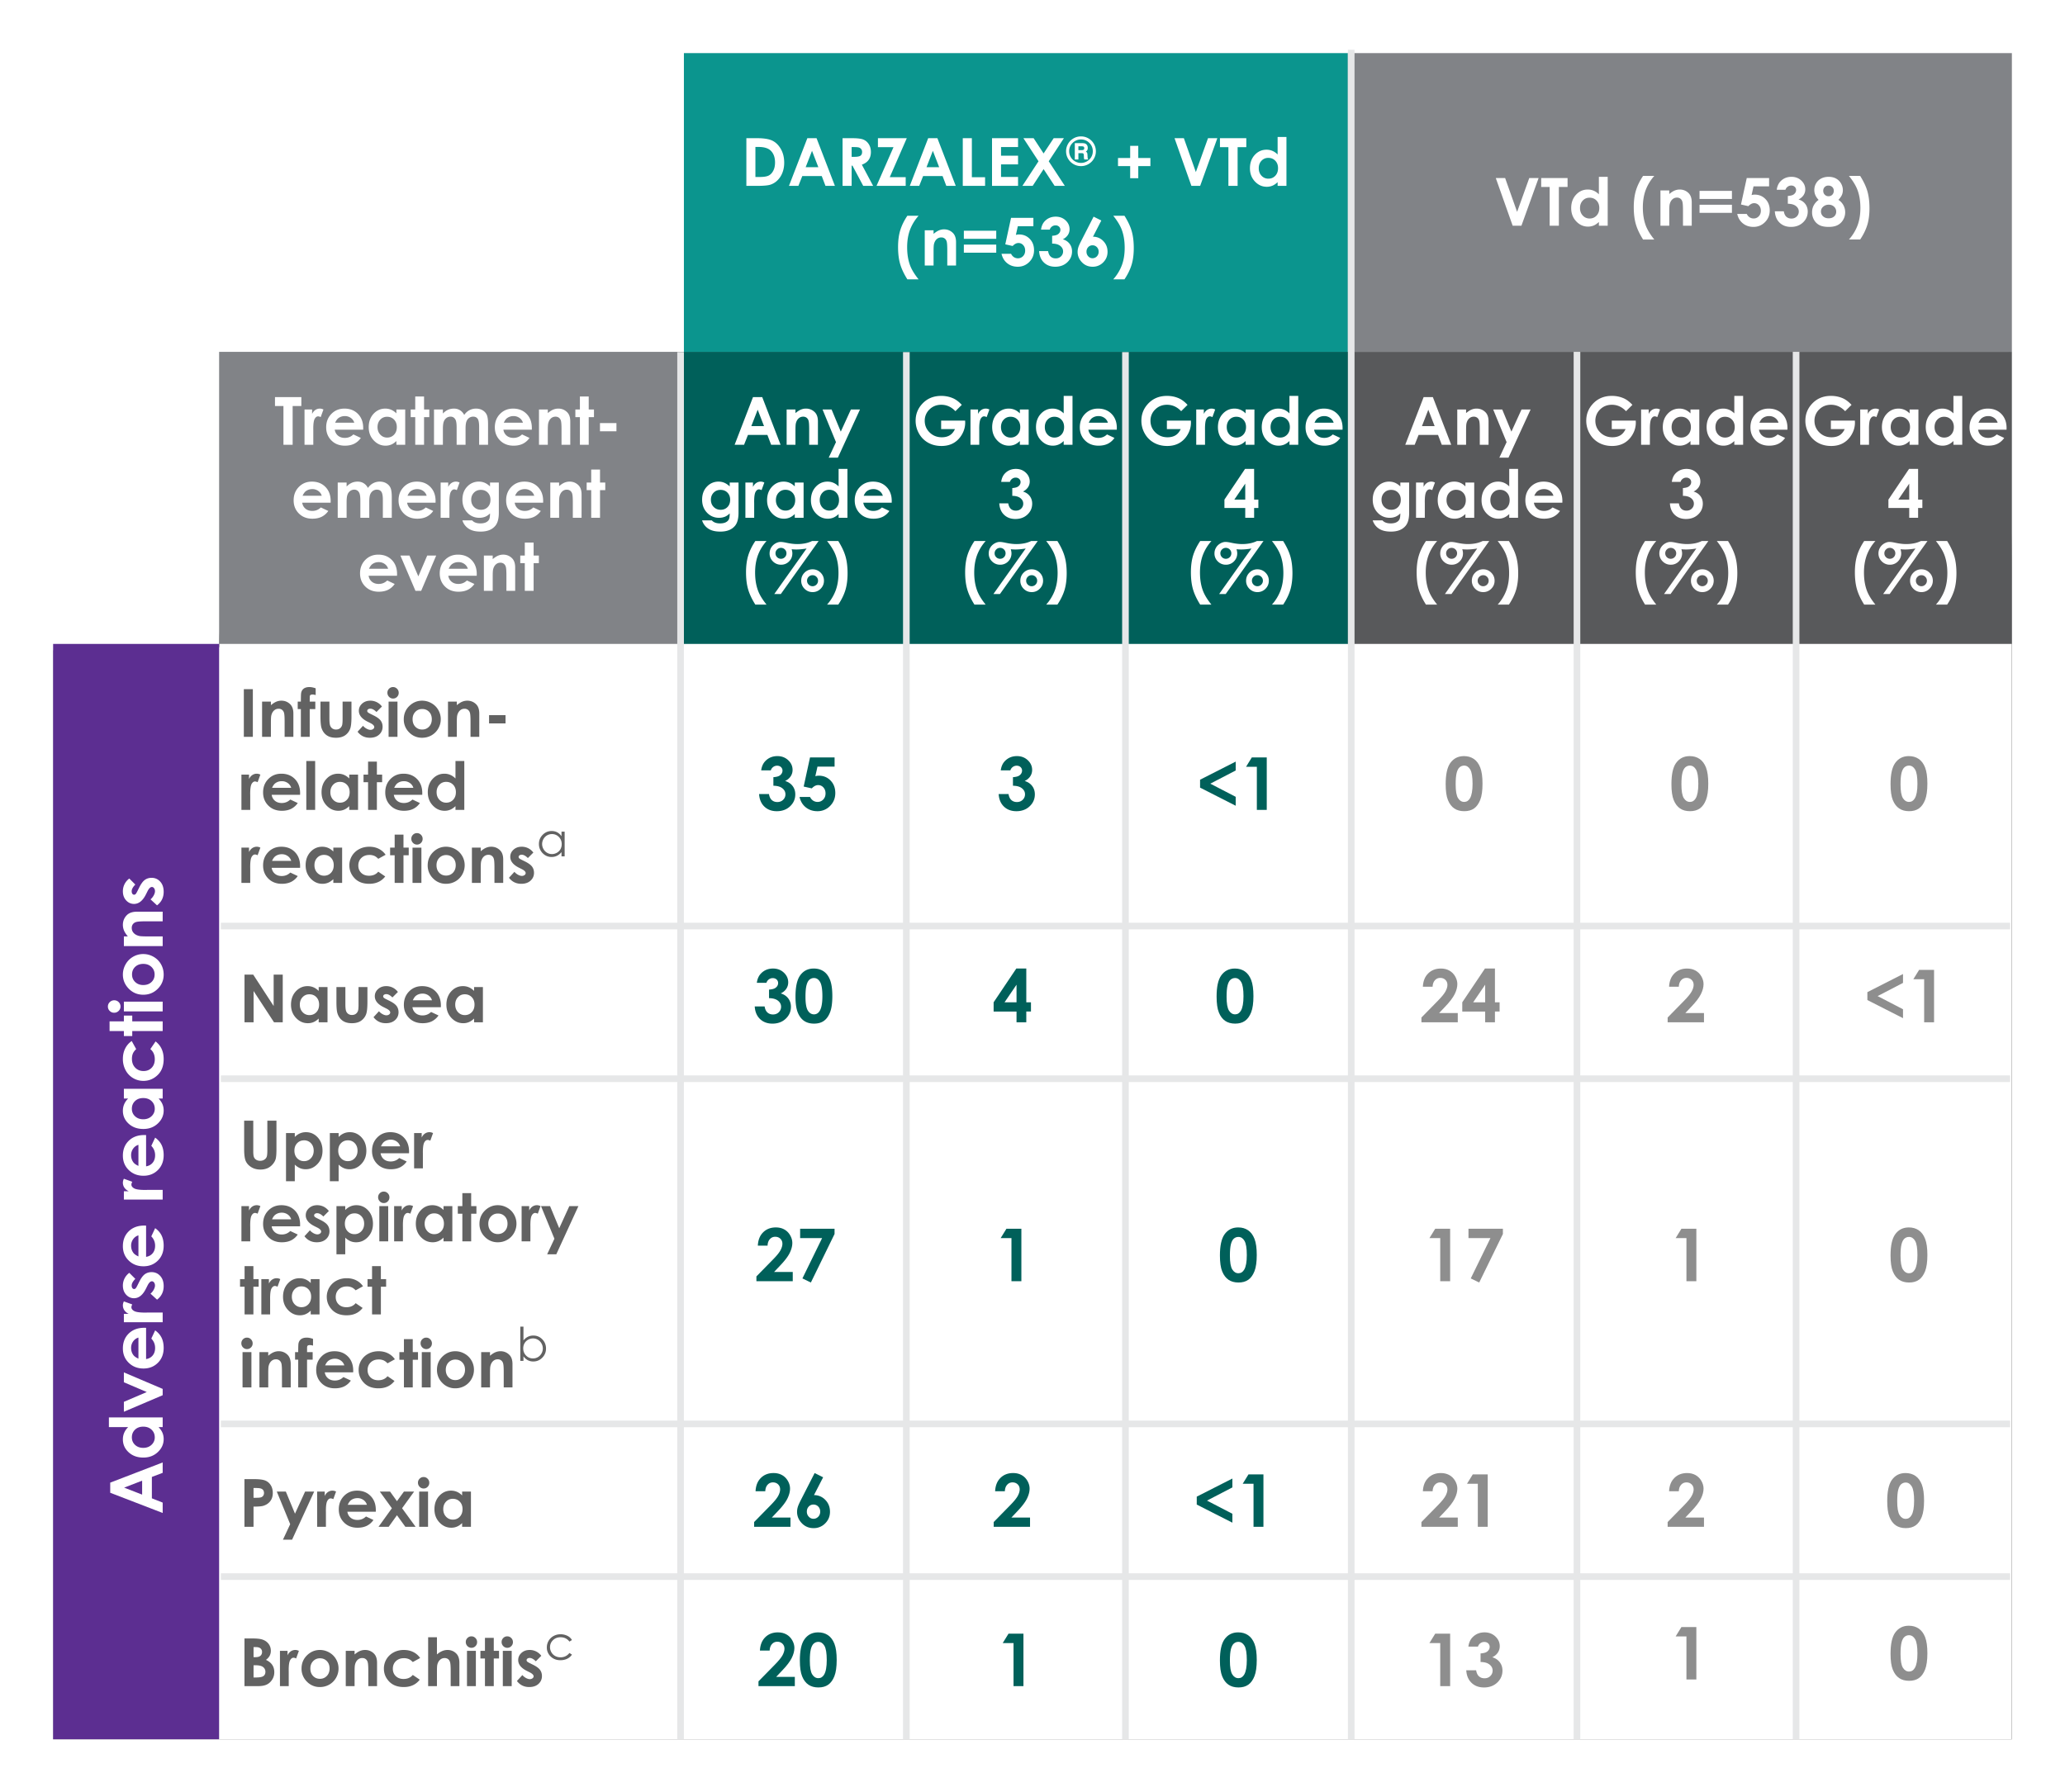 <svg width="311" height="270" viewBox="0 0 311 270" xmlns="http://www.w3.org/2000/svg" xmlns:xlink="http://www.w3.org/1999/xlink">
    <defs>
        <filter x="-4.1%" y="-4.7%" width="108.1%" height="109.5%" filterUnits="objectBoundingBox" id="f0jez87oda">
            <feOffset in="SourceAlpha" result="shadowOffsetOuter1"/>
            <feGaussianBlur stdDeviation="4" in="shadowOffsetOuter1" result="shadowBlurOuter1"/>
            <feColorMatrix values="0 0 0 0 0 0 0 0 0 0.647 0 0 0 0 0.616 0 0 0 0.35 0" in="shadowBlurOuter1"/>
        </filter>
        <path id="gb6xxn1crb" d="m0 90.5 25-.5 1.714-43.454 68.624-.091V1.183l198.826.317.836 79.466V254.5H0v-49.905z"/>
    </defs>
    <g fill="none" fill-rule="evenodd">
        <g transform="translate(8 7.5)">
            <use fill="#000" filter="url(#f0jez87oda)" xlink:href="#gb6xxn1crb"/>
            <use fill="#FFF" xlink:href="#gb6xxn1crb"/>
        </g>
        <path fill="#0B958E" d="M103 8h100v45H103z"/>
        <path fill="#818387" d="M203 8h100v45H203z"/>
        <path fill="#00605A" d="M102.869 53h101v44h-101z"/>
        <path fill="#58595B" d="M203 53h100v44H203z"/>
        <path fill="#818387" d="M33 53h70v44H33z"/>
        <path fill="#5C2E91" d="M8 97h25v165H8z"/>
        <g fill="#FFF" fill-rule="nonzero">
            <path d="M16.6 224.87v-1.525l7.9-3.04v1.563l-1.627.617v3.223l1.627.645v1.563l-7.9-3.046zm2.094-.773 2.712 1.052v-2.1l-2.712 1.048zM16.4 214.982v-1.461h8.1v1.46h-.618c.272.287.469.575.588.863.12.288.18.6.18.937 0 .756-.292 1.41-.878 1.96-.585.552-1.313.828-2.183.828-.902 0-1.642-.267-2.218-.8-.577-.534-.865-1.182-.865-1.945 0-.35.066-.68.199-.988.132-.308.33-.593.596-.854h-2.9zm3.46 1.541c0 .455.16.833.48 1.134.32.3.731.45 1.233.45.505 0 .92-.152 1.246-.458a1.49 1.49 0 0 0 .489-1.131c0-.462-.16-.845-.481-1.15-.32-.304-.74-.456-1.26-.456-.508 0-.92.152-1.235.457-.315.304-.473.689-.473 1.154zM18.656 212.667v-1.493l3.448-1.477-3.448-1.472v-1.488l5.844 2.487v.95zM22.002 200.023v4.71c.416-.067.746-.249.991-.544.246-.296.368-.673.368-1.13 0-.549-.191-1.02-.574-1.414l.58-1.235c.437.308.76.677.97 1.107.209.43.313.94.313 1.53 0 .917-.289 1.664-.867 2.24-.578.577-1.303.865-2.173.865-.891 0-1.632-.288-2.22-.862-.59-.575-.884-1.296-.884-2.162 0-.92.294-1.669.883-2.245.59-.577 1.367-.865 2.334-.865l.28.005zm-1.154 1.472c-.326.097-.591.287-.795.572a1.657 1.657 0 0 0-.306.991c0 .408.114.766.343 1.074.144.194.396.373.758.537v-3.174zM18.656 199.18v-1.257h.736a1.57 1.57 0 0 1-.66-.542 1.309 1.309 0 0 1-.226-.741c0-.19.05-.389.15-.597l1.262.457c-.085.172-.128.313-.128.424 0 .226.14.417.418.572.28.156.828.234 1.644.234l.285-.005H24.5v1.455h-5.844zM19.473 191.741l.907.908c-.365.369-.547.704-.547 1.004 0 .165.034.294.104.387.07.093.157.14.26.14a.32.32 0 0 0 .218-.089c.067-.059.157-.205.272-.438l.268-.537c.28-.566.564-.954.854-1.165.29-.212.63-.317 1.02-.317.52 0 .953.19 1.3.572.348.381.521.892.521 1.533 0 .852-.333 1.533-.999 2.041l-.983-.902c.201-.172.363-.373.487-.604.123-.231.185-.436.185-.615a.733.733 0 0 0-.14-.468c-.093-.118-.2-.177-.322-.177-.226 0-.446.213-.66.64l-.248.493c-.476.946-1.072 1.418-1.788 1.418-.462 0-.857-.178-1.185-.534-.327-.356-.491-.812-.491-1.367a2.374 2.374 0 0 1 .967-1.923zM22.002 184.624v4.71c.416-.067.746-.249.991-.544.246-.296.368-.673.368-1.13 0-.549-.191-1.02-.574-1.413l.58-1.236c.437.308.76.677.97 1.107.209.43.313.94.313 1.53 0 .917-.289 1.664-.867 2.24-.578.577-1.303.865-2.173.865-.891 0-1.632-.287-2.22-.862-.59-.575-.884-1.295-.884-2.162 0-.92.294-1.669.883-2.245.59-.577 1.367-.865 2.334-.865l.28.005zm-1.154 1.472c-.326.097-.591.288-.795.572a1.657 1.657 0 0 0-.306.991c0 .408.114.766.343 1.074.144.194.396.373.758.537v-3.174zM18.656 180.704v-1.257h.736a1.57 1.57 0 0 1-.66-.543 1.309 1.309 0 0 1-.226-.74c0-.19.05-.39.15-.597l1.262.456c-.085.172-.128.314-.128.425 0 .225.14.416.418.572.28.156.828.233 1.644.233l.285-.005H24.5v1.456h-5.844zM22.002 170.987v4.71c.416-.067.746-.249.991-.544.246-.296.368-.673.368-1.131 0-.548-.191-1.019-.574-1.413l.58-1.235c.437.308.76.677.97 1.106.209.43.313.94.313 1.531 0 .917-.289 1.663-.867 2.24-.578.576-1.303.865-2.173.865-.891 0-1.632-.288-2.22-.862-.59-.575-.884-1.296-.884-2.162 0-.92.294-1.669.883-2.245.59-.577 1.367-.865 2.334-.865l.28.005zm-1.154 1.472c-.326.097-.591.287-.795.572a1.657 1.657 0 0 0-.306.99c0 .41.114.767.343 1.075.144.194.396.373.758.537v-3.174zM18.656 165.482v-1.461H24.5v1.46h-.618c.272.287.469.575.588.863.12.288.18.6.18.937 0 .756-.292 1.41-.878 1.96-.585.552-1.313.828-2.183.828-.902 0-1.642-.267-2.218-.8-.577-.534-.865-1.182-.865-1.945 0-.35.066-.68.199-.988.132-.308.33-.593.596-.854h-.645zm1.203 1.541c0 .455.16.833.481 1.134.32.3.731.45 1.233.45.505 0 .92-.152 1.246-.458a1.49 1.49 0 0 0 .489-1.131c0-.462-.16-.845-.481-1.15-.32-.304-.74-.456-1.26-.456-.508 0-.92.152-1.235.457-.315.304-.473.689-.473 1.154zM19.838 156.818l.671 1.22c-.24.229-.406.455-.5.679-.092.224-.139.486-.139.787 0 .548.164.99.492 1.33.327.338.747.507 1.26.507.497 0 .903-.163 1.218-.489.315-.326.473-.754.473-1.284 0-.655-.224-1.165-.671-1.53l.79-1.155c.812.626 1.218 1.51 1.218 2.653 0 1.028-.304 1.833-.913 2.414-.608.582-1.321.873-2.137.873a3.005 3.005 0 0 1-2.686-1.608 3.535 3.535 0 0 1-.408-1.7c0-.58.115-1.101.346-1.563.231-.462.56-.84.986-1.134zM16.502 155.32v-1.461h2.154v-.87h1.262v.87H24.5v1.46h-4.582v.753h-1.262v-.752zM16.25 151.624a.9.9 0 0 1 .28-.663.926.926 0 0 1 .676-.276c.261 0 .484.09.669.273a.89.89 0 0 1 .276.656.902.902 0 0 1-.282.668.942.942 0 0 1-.684.277.9.9 0 0 1-.661-.274.9.9 0 0 1-.274-.66zm2.406.736v-1.471H24.5v1.471h-5.844zM18.506 146.817c0-.551.138-1.07.413-1.555.276-.485.65-.863 1.123-1.136a3.016 3.016 0 0 1 1.53-.408c.552 0 1.068.137 1.548.411.48.274.855.647 1.125 1.12.27.473.405.994.405 1.563 0 .838-.298 1.553-.894 2.146-.596.592-1.32.889-2.173.889-.913 0-1.673-.335-2.282-1.005-.53-.587-.795-1.262-.795-2.025zm1.38-.021c0 .455.159.833.476 1.136.316.302.722.454 1.216.454.509 0 .92-.15 1.235-.449.316-.299.473-.677.473-1.136 0-.458-.16-.84-.478-1.144-.319-.304-.729-.456-1.23-.456s-.908.15-1.222.448c-.313.3-.47.681-.47 1.147zM18.656 142.52v-1.46h.596c-.279-.333-.473-.635-.582-.905a2.197 2.197 0 0 1-.164-.83c0-.58.202-1.073.607-1.477.344-.34.852-.51 1.525-.51H24.5v1.45h-2.562c-.698 0-1.162.03-1.391.094a.953.953 0 0 0-.524.327.918.918 0 0 0-.18.578c0 .297.1.552.298.765.2.213.474.36.825.443.182.043.578.065 1.187.065H24.5v1.46h-5.844zM19.473 132.342l.907.908c-.365.369-.547.704-.547 1.004 0 .165.034.294.104.387.07.093.157.14.26.14a.32.32 0 0 0 .218-.089c.067-.059.157-.205.272-.438l.268-.537c.28-.565.564-.954.854-1.165.29-.212.63-.317 1.02-.317.52 0 .953.19 1.3.572.348.381.521.892.521 1.533 0 .853-.333 1.533-.999 2.041l-.983-.902c.201-.172.363-.373.487-.604.123-.231.185-.436.185-.615a.733.733 0 0 0-.14-.468c-.093-.118-.2-.177-.322-.177-.226 0-.446.213-.66.64l-.248.494c-.476.945-1.072 1.417-1.788 1.417-.462 0-.857-.178-1.185-.534-.327-.356-.491-.812-.491-1.367a2.374 2.374 0 0 1 .967-1.923z"/>
        </g>
        <g fill="#FFF" fill-rule="nonzero">
            <path d="M113.408 59.817h1.387L117.559 67h-1.421l-.562-1.48h-2.93l-.585 1.48h-1.421l2.768-7.183zm.703 1.905-.957 2.466h1.91l-.953-2.466zM118.472 61.688h1.328v.542c.303-.254.577-.431.823-.53.245-.1.497-.15.754-.15.527 0 .975.185 1.343.553.309.312.464.774.464 1.386V67h-1.319v-2.33c0-.634-.028-1.055-.085-1.264a.866.866 0 0 0-.298-.476.835.835 0 0 0-.525-.163c-.27 0-.502.09-.696.27-.193.181-.328.431-.403.75-.039.166-.058.526-.058 1.08V67h-1.328v-5.312zM123.882 61.688h1.362l1.382 3.334 1.523-3.334h1.368l-3.33 7.255h-1.377l1.093-2.338zM109.897 72.688h1.329v4.55c0 .899-.181 1.56-.542 1.983-.485.573-1.216.86-2.193.86-.52 0-.958-.066-1.313-.196a2.361 2.361 0 0 1-.899-.574 2.339 2.339 0 0 1-.542-.92h1.47c.13.15.298.263.503.339.205.076.448.115.727.115.359 0 .647-.056.865-.166.218-.11.372-.254.461-.43.09-.176.134-.478.134-.908-.234.234-.48.403-.737.505a2.344 2.344 0 0 1-.874.154 2.402 2.402 0 0 1-1.807-.771c-.491-.515-.737-1.166-.737-1.954 0-.843.26-1.52.781-2.03a2.33 2.33 0 0 1 1.69-.694c.306 0 .595.056.867.168.271.113.544.297.817.554v-.585zm-1.381 1.108c-.42 0-.767.14-1.04.422-.274.282-.41.636-.41 1.062 0 .443.14.806.42 1.09.28.282.63.424 1.054.424.413 0 .754-.138 1.023-.415.269-.277.403-.64.403-1.089 0-.443-.135-.802-.405-1.079-.27-.277-.619-.415-1.045-.415zM112.26 72.688h1.143v.668c.124-.263.288-.463.493-.6a1.19 1.19 0 0 1 .674-.205c.173 0 .353.045.542.137l-.415 1.147a.917.917 0 0 0-.385-.117c-.206 0-.379.127-.52.38-.142.255-.213.753-.213 1.495l.005.259V78h-1.323v-5.312zM119.697 72.688h1.328V78h-1.328v-.562c-.26.248-.521.426-.783.535a2.196 2.196 0 0 1-.852.164c-.687 0-1.281-.266-1.783-.799-.501-.532-.752-1.193-.752-1.984 0-.82.243-1.493.728-2.017.485-.524 1.074-.786 1.767-.786.32 0 .619.06.899.18s.539.302.776.542v-.585zm-1.401 1.093c-.414 0-.757.146-1.03.437-.274.292-.41.665-.41 1.12 0 .46.139.837.417 1.134.278.296.62.444 1.028.444.42 0 .768-.146 1.045-.437.276-.291.415-.673.415-1.145 0-.462-.139-.837-.415-1.123-.277-.287-.627-.43-1.05-.43zM126.299 70.637h1.328V78h-1.328v-.562c-.26.248-.522.426-.784.535a2.196 2.196 0 0 1-.852.164c-.687 0-1.28-.266-1.782-.799-.501-.532-.752-1.193-.752-1.984 0-.82.242-1.493.727-2.017.485-.524 1.075-.786 1.768-.786.319 0 .619.06.898.18.28.12.54.302.777.542v-2.636zm-1.402 3.144c-.413 0-.756.146-1.03.437-.273.292-.41.665-.41 1.12 0 .46.14.837.418 1.134.278.296.62.444 1.027.444.42 0 .769-.146 1.045-.437.277-.291.415-.673.415-1.145 0-.462-.138-.837-.415-1.123-.276-.287-.626-.43-1.05-.43zM134.297 75.73h-4.282c.061.377.227.677.495.9.269.223.611.335 1.028.335.498 0 .926-.174 1.284-.523l1.123.528a2.65 2.65 0 0 1-1.006.881c-.39.19-.854.286-1.391.286-.833 0-1.512-.263-2.036-.789s-.786-1.184-.786-1.975c0-.81.26-1.483.783-2.019.523-.535 1.178-.803 1.966-.803.836 0 1.517.268 2.04.803.525.536.787 1.243.787 2.122l-.005.254zm-1.338-1.05a1.337 1.337 0 0 0-.52-.723 1.506 1.506 0 0 0-.9-.278c-.372 0-.698.104-.977.312-.176.13-.339.36-.489.689h2.886zM113.757 81.5h1.69a6.754 6.754 0 0 0-1.297 2.129c-.284.765-.427 1.639-.427 2.622 0 1.064.158 2 .474 2.808.247.621.664 1.295 1.25 2.021h-1.69c-.52-.827-.884-1.6-1.091-2.322-.207-.72-.31-1.57-.31-2.546 0-.957.109-1.795.327-2.515.218-.72.576-1.452 1.074-2.197zM122.302 81.5h.987l-5.694 7.988h-.986l4.868-6.86a11.85 11.85 0 0 1-.825.11 7.58 7.58 0 0 1-.713.036 7.89 7.89 0 0 1-.713-.034c.072.228.107.435.107.62 0 .476-.165.88-.495 1.211a1.64 1.64 0 0 1-1.209.498 1.67 1.67 0 0 1-1.22-.498 1.635 1.635 0 0 1-.503-1.206c0-.306.075-.59.224-.852.15-.262.36-.473.633-.635.272-.16.54-.241.808-.241.202 0 .48.039.835.117.628.137 1.181.205 1.66.205a6.01 6.01 0 0 0 1.208-.115 4.288 4.288 0 0 0 1.028-.344zm-4.682 1.03a.795.795 0 0 0-.584.242.79.79 0 0 0-.242.579c0 .227.081.422.242.583a.795.795 0 0 0 .584.242c.227 0 .422-.08.583-.242a.795.795 0 0 0 .242-.583.787.787 0 0 0-.242-.581.8.8 0 0 0-.583-.24zm4.76 3.233c.472 0 .876.167 1.211.503.336.335.503.74.503 1.215 0 .472-.167.876-.503 1.211a1.65 1.65 0 0 1-1.21.503c-.476 0-.88-.167-1.214-.503a1.655 1.655 0 0 1-.5-1.21c0-.476.166-.881.5-1.216a1.648 1.648 0 0 1 1.213-.503zm-.005.884a.797.797 0 0 0-.588.244.803.803 0 0 0-.242.586c0 .227.081.423.242.586a.797.797 0 0 0 .588.244.791.791 0 0 0 .584-.244.803.803 0 0 0 .242-.586.803.803 0 0 0-.242-.586.791.791 0 0 0-.584-.244zM126.248 91.08h-1.69a6.762 6.762 0 0 0 1.296-2.126c.285-.764.428-1.639.428-2.625 0-1.064-.158-1.999-.474-2.803-.247-.621-.664-1.297-1.25-2.026h1.69c.52.827.884 1.6 1.09 2.322.208.72.31 1.57.31 2.546 0 .957-.108 1.795-.326 2.515-.218.72-.576 1.452-1.074 2.197z"/>
            <g>
                <path d="M41.414 59.817h3.97v1.348h-1.31V67h-1.386v-5.835h-1.274zM45.862 61.688h1.142v.668c.124-.263.289-.463.494-.6a1.19 1.19 0 0 1 .673-.205c.173 0 .354.045.542.137l-.415 1.147a.917.917 0 0 0-.385-.117c-.205 0-.379.127-.52.38-.142.255-.213.753-.213 1.495l.005.259V67h-1.323v-5.312zM54.695 64.73h-4.282c.061.377.227.677.495.9.269.223.611.335 1.028.335.498 0 .926-.174 1.284-.523l1.123.528a2.65 2.65 0 0 1-1.006.881c-.39.19-.854.286-1.391.286-.834 0-1.512-.263-2.036-.789s-.786-1.184-.786-1.975c0-.81.26-1.484.783-2.019.523-.535 1.178-.803 1.966-.803.836 0 1.517.268 2.04.803.525.535.787 1.243.787 2.122l-.005.254zm-1.338-1.05a1.337 1.337 0 0 0-.52-.723 1.506 1.506 0 0 0-.9-.278c-.372 0-.698.104-.978.312-.175.13-.338.36-.488.689h2.886zM59.7 61.688h1.328V67H59.7v-.562c-.26.248-.522.426-.784.535a2.196 2.196 0 0 1-.852.164c-.687 0-1.28-.266-1.782-.799-.502-.532-.752-1.193-.752-1.984 0-.82.242-1.493.727-2.017.485-.524 1.075-.786 1.768-.786.319 0 .618.06.898.18s.54.302.777.542v-.585zm-1.402 1.093c-.413 0-.756.146-1.03.437-.273.292-.41.665-.41 1.12 0 .46.14.837.417 1.134.279.296.621.444 1.028.444.42 0 .768-.146 1.045-.437.277-.291.415-.673.415-1.145 0-.462-.138-.837-.415-1.123-.277-.287-.626-.43-1.05-.43zM62.537 59.73h1.328v1.958h.79v1.147h-.79V67h-1.328v-4.165h-.684v-1.147h.684zM65.364 61.688h1.338v.61c.228-.25.48-.438.759-.562.278-.123.582-.185.91-.185.333 0 .632.081.899.244.267.163.482.4.645.713.211-.313.47-.55.778-.713a2.123 2.123 0 0 1 1.009-.244c.377 0 .71.088.996.263.286.176.492.406.617.689.126.283.188.744.188 1.382V67h-1.342v-2.695c0-.603-.075-1.01-.225-1.223-.15-.214-.374-.32-.674-.32-.228 0-.432.065-.613.195-.18.13-.315.31-.402.54-.088.23-.132.598-.132 1.106V67h-1.343v-2.573c0-.475-.035-.82-.105-1.033a.934.934 0 0 0-.315-.476.827.827 0 0 0-.508-.156.999.999 0 0 0-.603.197 1.18 1.18 0 0 0-.405.555c-.09.237-.134.612-.134 1.123V67h-1.338v-5.312zM80.095 64.73h-4.282c.062.377.227.677.496.9.268.223.61.335 1.027.335.498 0 .927-.174 1.285-.523l1.123.528a2.65 2.65 0 0 1-1.006.881c-.39.19-.855.286-1.392.286-.833 0-1.512-.263-2.036-.789s-.786-1.184-.786-1.975c0-.81.261-1.484.784-2.019.522-.535 1.177-.803 1.965-.803.837 0 1.517.268 2.041.803s.786 1.243.786 2.122l-.005.254zm-1.338-1.05a1.337 1.337 0 0 0-.52-.723 1.506 1.506 0 0 0-.9-.278c-.372 0-.697.104-.977.312-.176.13-.339.36-.488.689h2.885zM81.174 61.688h1.328v.541c.303-.253.577-.43.823-.53.246-.099.497-.148.755-.148.527 0 .975.184 1.342.552.31.312.464.774.464 1.386V67h-1.318v-2.33c0-.634-.029-1.055-.086-1.264a.866.866 0 0 0-.297-.476.835.835 0 0 0-.525-.163c-.27 0-.502.09-.696.27-.194.181-.328.431-.403.75-.039.166-.059.526-.059 1.08V67h-1.328v-5.312zM87.336 59.73h1.329v1.958h.79v1.147h-.79V67h-1.329v-4.165h-.683v-1.147h.683zM90.359 63.733h2.48v1.24h-2.48zM49.795 75.73h-4.282c.062.377.227.677.495.9.269.223.611.335 1.028.335.498 0 .926-.174 1.284-.523l1.123.528a2.65 2.65 0 0 1-1.005.881c-.391.19-.855.286-1.392.286-.833 0-1.512-.263-2.036-.789s-.786-1.184-.786-1.975c0-.81.26-1.484.783-2.019.523-.535 1.178-.803 1.966-.803.836 0 1.517.268 2.04.803.525.535.787 1.243.787 2.122l-.005.254zm-1.338-1.05a1.337 1.337 0 0 0-.52-.723 1.506 1.506 0 0 0-.9-.278c-.372 0-.697.104-.977.312-.176.13-.339.36-.489.689h2.886zM50.864 72.688h1.338v.61c.228-.25.481-.438.76-.562.278-.123.581-.185.91-.185.332 0 .632.081.899.244.266.163.481.4.644.713.212-.313.471-.55.779-.713a2.123 2.123 0 0 1 1.008-.244c.378 0 .71.088.996.263.287.176.493.406.618.689.125.283.188.744.188 1.382V78H57.66v-2.695c0-.603-.075-1.01-.224-1.223-.15-.214-.375-.32-.674-.32-.228 0-.432.065-.613.195-.18.13-.315.31-.403.54-.088.23-.132.598-.132 1.106V78h-1.343v-2.573c0-.475-.035-.82-.104-1.033a.934.934 0 0 0-.315-.476.827.827 0 0 0-.508-.156.999.999 0 0 0-.603.197 1.18 1.18 0 0 0-.406.555c-.09.237-.134.612-.134 1.123V78h-1.338v-5.312zM65.596 75.73h-4.282c.061.377.227.677.495.9.269.223.611.335 1.028.335.498 0 .926-.174 1.284-.523l1.123.528a2.65 2.65 0 0 1-1.006.881c-.39.19-.854.286-1.391.286-.834 0-1.512-.263-2.036-.789-.525-.526-.787-1.184-.787-1.975 0-.81.262-1.484.784-2.019.523-.535 1.178-.803 1.965-.803.837 0 1.517.268 2.041.803.525.535.787 1.243.787 2.122l-.005.254zm-1.338-1.05a1.337 1.337 0 0 0-.52-.723 1.506 1.506 0 0 0-.901-.278c-.371 0-.697.104-.977.312-.175.13-.338.36-.488.689h2.886zM66.362 72.688h1.143v.668c.124-.263.288-.463.493-.6a1.19 1.19 0 0 1 .674-.205c.172 0 .353.045.542.137l-.415 1.147a.917.917 0 0 0-.386-.117c-.205 0-.378.127-.52.38-.142.255-.212.753-.212 1.495l.005.259V78h-1.324v-5.312zM73.799 72.688h1.328v4.55c0 .899-.18 1.56-.542 1.983-.485.573-1.216.86-2.192.86-.521 0-.96-.066-1.314-.196a2.361 2.361 0 0 1-.898-.574 2.339 2.339 0 0 1-.542-.92h1.47c.13.15.297.262.502.339.205.076.448.115.728.115.358 0 .646-.056.864-.166.218-.111.372-.254.462-.43.09-.176.134-.478.134-.908-.235.234-.48.403-.737.505a2.344 2.344 0 0 1-.874.154 2.402 2.402 0 0 1-1.807-.771c-.492-.515-.737-1.166-.737-1.954 0-.843.26-1.52.78-2.03a2.33 2.33 0 0 1 1.69-.694c.306 0 .595.056.867.168.272.113.544.297.818.554v-.585zm-1.382 1.108c-.42 0-.767.14-1.04.422s-.41.636-.41 1.062c0 .443.14.806.42 1.09.28.282.631.424 1.054.424.414 0 .755-.138 1.023-.415.269-.277.403-.64.403-1.089 0-.443-.135-.802-.405-1.08-.27-.276-.619-.414-1.045-.414zM81.797 75.73h-4.282c.062.377.227.677.495.9.269.223.611.335 1.028.335.498 0 .926-.174 1.284-.523l1.123.528a2.65 2.65 0 0 1-1.006.881c-.39.19-.854.286-1.391.286-.833 0-1.512-.263-2.036-.789s-.786-1.184-.786-1.975c0-.81.26-1.484.783-2.019.523-.535 1.178-.803 1.966-.803.836 0 1.517.268 2.04.803.525.535.787 1.243.787 2.122l-.005.254zm-1.338-1.05a1.337 1.337 0 0 0-.52-.723 1.506 1.506 0 0 0-.9-.278c-.372 0-.698.104-.977.312-.176.13-.339.36-.489.689h2.886zM82.876 72.688h1.328v.541c.303-.253.577-.43.823-.53.246-.099.497-.148.754-.148.528 0 .975.184 1.343.552.31.312.464.774.464 1.386V78H86.27v-2.33c0-.634-.029-1.055-.086-1.264a.866.866 0 0 0-.298-.476.835.835 0 0 0-.525-.163c-.27 0-.502.09-.695.27-.194.181-.328.431-.403.75-.04.166-.059.526-.059 1.08V78h-1.328v-5.312zM89.038 70.73h1.328v1.958h.791v1.147h-.79V78h-1.329v-4.165h-.683v-1.147h.683zM59.795 86.73h-4.282c.062.377.227.677.495.9.269.223.611.335 1.028.335.498 0 .926-.174 1.284-.523l1.123.528a2.65 2.65 0 0 1-1.005.881c-.391.19-.855.286-1.392.286-.833 0-1.512-.263-2.036-.789s-.786-1.184-.786-1.975c0-.81.26-1.484.783-2.019.523-.535 1.178-.803 1.966-.803.836 0 1.517.268 2.04.803.525.535.787 1.243.787 2.122l-.005.254zm-1.338-1.05a1.337 1.337 0 0 0-.52-.723 1.506 1.506 0 0 0-.9-.278c-.372 0-.697.104-.977.312-.176.13-.339.36-.489.689h2.886zM60.303 83.688h1.357l1.343 3.134 1.338-3.134h1.352L63.433 89h-.865zM71.797 86.73h-4.282c.062.377.227.677.495.9.269.223.611.335 1.028.335.498 0 .926-.174 1.284-.523l1.123.528a2.65 2.65 0 0 1-1.006.881c-.39.19-.854.286-1.391.286-.833 0-1.512-.263-2.036-.789s-.786-1.184-.786-1.975c0-.81.26-1.484.783-2.019.523-.535 1.178-.803 1.966-.803.836 0 1.517.268 2.04.803.525.535.787 1.243.787 2.122l-.005.254zm-1.338-1.05a1.337 1.337 0 0 0-.52-.723 1.506 1.506 0 0 0-.9-.278c-.372 0-.698.104-.977.312-.176.13-.339.36-.489.689h2.886zM72.876 83.688h1.328v.541c.303-.253.577-.43.823-.53.246-.099.497-.148.754-.148.528 0 .975.184 1.343.552.31.312.464.774.464 1.386V89H76.27v-2.33c0-.634-.029-1.055-.086-1.264a.866.866 0 0 0-.298-.476.835.835 0 0 0-.525-.163c-.27 0-.502.09-.695.27-.194.181-.328.431-.403.75-.04.166-.059.526-.059 1.08V89h-1.328v-5.312zM79.038 81.73h1.328v1.958h.791v1.147h-.79V89h-1.329v-4.165h-.683v-1.147h.683z"/>
            </g>
            <g>
                <path d="m144.85 60.99-.961.951c-.609-.644-1.319-.966-2.13-.966-.706 0-1.297.234-1.774.703a2.307 2.307 0 0 0-.715 1.709c0 .693.247 1.28.742 1.762s1.105.723 1.83.723c.473 0 .87-.1 1.195-.298.324-.198.585-.51.783-.932h-2.08v-1.285h3.614l.01.303c0 .628-.163 1.224-.489 1.787-.325.563-.747.993-1.265 1.29-.517.296-1.124.444-1.82.444-.746 0-1.411-.162-1.996-.486a3.554 3.554 0 0 1-1.386-1.384 3.86 3.86 0 0 1-.51-1.939c0-.95.314-1.777.942-2.48.745-.837 1.715-1.255 2.91-1.255.625 0 1.21.115 1.753.346.459.196.908.531 1.348 1.006zM146.16 61.687h1.142v.67c.123-.264.288-.464.493-.601a1.19 1.19 0 0 1 .674-.205c.172 0 .353.045.542.136l-.415 1.148a.917.917 0 0 0-.386-.117c-.205 0-.378.127-.52.38-.142.255-.212.753-.212 1.495l.004.259V67h-1.323v-5.313zM153.596 61.687h1.328V67h-1.328v-.562c-.26.248-.522.426-.784.535a2.196 2.196 0 0 1-.852.164c-.687 0-1.28-.266-1.782-.799-.502-.532-.752-1.193-.752-1.985 0-.82.242-1.492.727-2.016s1.075-.786 1.768-.786c.319 0 .618.06.898.18s.54.302.777.542v-.586zm-1.402 1.094c-.413 0-.756.146-1.03.437-.273.292-.41.665-.41 1.12 0 .46.14.837.417 1.134.279.296.621.444 1.028.444.42 0 .768-.146 1.045-.437.277-.291.415-.673.415-1.145 0-.462-.138-.837-.415-1.123-.277-.287-.626-.43-1.05-.43zM160.197 59.637h1.328V67h-1.328v-.562c-.26.248-.521.426-.783.535a2.196 2.196 0 0 1-.852.164c-.687 0-1.281-.266-1.783-.799-.501-.532-.752-1.193-.752-1.985 0-.82.243-1.492.728-2.016s1.074-.786 1.768-.786c.319 0 .618.06.898.18s.539.302.776.542v-2.636zm-1.401 3.144c-.413 0-.757.146-1.03.437-.274.292-.41.665-.41 1.12 0 .46.139.837.417 1.134.278.296.62.444 1.028.444.42 0 .768-.146 1.045-.437.276-.291.415-.673.415-1.145 0-.462-.139-.837-.415-1.123-.277-.287-.627-.43-1.05-.43zM168.195 64.73h-4.282c.062.377.227.677.496.9.268.223.61.335 1.028.335.498 0 .926-.174 1.284-.523l1.123.528a2.65 2.65 0 0 1-1.006.881c-.39.19-.855.286-1.392.286-.833 0-1.512-.263-2.036-.789s-.786-1.184-.786-1.975c0-.81.261-1.484.784-2.019.522-.535 1.177-.803 1.965-.803.837 0 1.517.268 2.041.803s.786 1.243.786 2.122l-.005.253zm-1.338-1.05a1.337 1.337 0 0 0-.52-.723 1.506 1.506 0 0 0-.9-.278c-.372 0-.697.104-.977.312-.176.13-.339.36-.488.689h2.885zM152.1 72.59h-1.314c.068-.53.258-.957.571-1.28.436-.449.985-.673 1.645-.673.59 0 1.084.187 1.482.561.4.375.599.819.599 1.333 0 .32-.088.61-.262.874a1.867 1.867 0 0 1-.759.64c.436.13.777.357 1.023.681.246.324.369.706.369 1.145 0 .645-.238 1.19-.713 1.638-.475.448-1.081.672-1.817.672-.696 0-1.264-.211-1.704-.633-.44-.421-.68-.995-.722-1.72h1.352c.059.37.188.646.388.827.2.18.454.27.76.27.319 0 .583-.102.793-.307a1.01 1.01 0 0 0 .315-.752c0-.325-.142-.6-.425-.825-.283-.225-.692-.34-1.225-.347v-1.172c.328-.026.573-.077.734-.153a.91.91 0 0 0 .376-.315.75.75 0 0 0 .135-.425.639.639 0 0 0-.205-.486.752.752 0 0 0-.537-.193.87.87 0 0 0-.533.178.891.891 0 0 0-.327.462zM146.757 81.5h1.69a6.754 6.754 0 0 0-1.297 2.129c-.284.765-.427 1.639-.427 2.622 0 1.064.158 2 .474 2.808.247.621.664 1.295 1.25 2.021h-1.69c-.52-.827-.884-1.6-1.09-2.322-.208-.72-.311-1.57-.311-2.546 0-.957.109-1.795.327-2.515.218-.72.576-1.452 1.074-2.197zM155.302 81.5h.987l-5.694 7.988h-.986l4.868-6.86a11.85 11.85 0 0 1-.825.11 7.58 7.58 0 0 1-.713.036 7.89 7.89 0 0 1-.713-.034c.072.228.108.435.108.62 0 .476-.166.88-.496 1.211a1.64 1.64 0 0 1-1.209.498 1.67 1.67 0 0 1-1.22-.498 1.635 1.635 0 0 1-.503-1.206c0-.306.075-.59.224-.852.15-.262.36-.473.633-.635.272-.16.54-.241.808-.241.202 0 .48.039.835.117.628.137 1.181.205 1.66.205a6.01 6.01 0 0 0 1.208-.115 4.288 4.288 0 0 0 1.028-.344zm-4.682 1.03a.795.795 0 0 0-.584.242.79.79 0 0 0-.242.579c0 .227.081.422.242.583a.795.795 0 0 0 .584.242c.228 0 .422-.08.583-.242a.795.795 0 0 0 .242-.583.787.787 0 0 0-.242-.581.8.8 0 0 0-.583-.24zm4.76 3.233c.472 0 .876.167 1.211.503.336.335.503.74.503 1.215 0 .472-.167.876-.503 1.211a1.65 1.65 0 0 1-1.21.503c-.476 0-.88-.167-1.214-.503a1.655 1.655 0 0 1-.5-1.21c0-.476.166-.881.5-1.216a1.648 1.648 0 0 1 1.213-.503zm-.004.883a.797.797 0 0 0-.589.245.803.803 0 0 0-.242.586c0 .227.081.423.242.585a.797.797 0 0 0 .589.245.791.791 0 0 0 .583-.245.803.803 0 0 0 .242-.585.803.803 0 0 0-.242-.586.791.791 0 0 0-.583-.245zM159.248 91.08h-1.69a6.762 6.762 0 0 0 1.297-2.126c.284-.764.427-1.639.427-2.625 0-1.064-.158-1.999-.474-2.803-.247-.621-.664-1.297-1.25-2.026h1.69c.52.827.884 1.6 1.09 2.322.208.72.311 1.57.311 2.546 0 .957-.11 1.795-.327 2.515-.218.72-.576 1.452-1.074 2.197z"/>
            </g>
            <g>
                <path d="m178.85 60.99-.961.951c-.609-.644-1.319-.966-2.13-.966-.706 0-1.297.234-1.774.703a2.307 2.307 0 0 0-.715 1.709c0 .693.247 1.28.742 1.762s1.105.723 1.83.723c.473 0 .87-.1 1.195-.298.324-.198.585-.51.783-.932h-2.08v-1.285h3.614l.01.303c0 .628-.163 1.224-.489 1.787-.325.563-.747.993-1.265 1.29-.517.296-1.124.444-1.82.444-.746 0-1.411-.162-1.996-.486a3.554 3.554 0 0 1-1.386-1.384 3.86 3.86 0 0 1-.51-1.939c0-.95.314-1.777.942-2.48.745-.837 1.715-1.255 2.91-1.255.625 0 1.21.115 1.753.346.459.196.908.531 1.348 1.006zM180.16 61.687h1.142v.67c.123-.264.288-.464.493-.601a1.19 1.19 0 0 1 .674-.205c.172 0 .353.045.542.136l-.415 1.148a.917.917 0 0 0-.386-.117c-.205 0-.378.127-.52.38-.142.255-.212.753-.212 1.495l.004.259V67h-1.323v-5.313zM187.596 61.687h1.328V67h-1.328v-.562c-.26.248-.522.426-.784.535a2.196 2.196 0 0 1-.852.164c-.687 0-1.28-.266-1.782-.799-.502-.532-.752-1.193-.752-1.985 0-.82.242-1.492.727-2.016s1.075-.786 1.768-.786c.319 0 .618.06.898.18s.54.302.777.542v-.586zm-1.402 1.094c-.413 0-.756.146-1.03.437-.273.292-.41.665-.41 1.12 0 .46.14.837.417 1.134.279.296.621.444 1.028.444.42 0 .768-.146 1.045-.437.277-.291.415-.673.415-1.145 0-.462-.138-.837-.415-1.123-.277-.287-.626-.43-1.05-.43zM194.197 59.637h1.328V67h-1.328v-.562c-.26.248-.521.426-.783.535a2.196 2.196 0 0 1-.852.164c-.687 0-1.281-.266-1.783-.799-.501-.532-.752-1.193-.752-1.985 0-.82.243-1.492.728-2.016s1.074-.786 1.768-.786c.319 0 .618.06.898.18s.539.302.776.542v-2.636zm-1.401 3.144c-.413 0-.757.146-1.03.437-.274.292-.41.665-.41 1.12 0 .46.139.837.417 1.134.278.296.62.444 1.028.444.42 0 .768-.146 1.045-.437.276-.291.415-.673.415-1.145 0-.462-.139-.837-.415-1.123-.277-.287-.627-.43-1.05-.43zM202.195 64.73h-4.282c.062.377.227.677.496.9.268.223.61.335 1.028.335.498 0 .926-.174 1.284-.523l1.123.528a2.65 2.65 0 0 1-1.006.881c-.39.19-.855.286-1.392.286-.833 0-1.512-.263-2.036-.789s-.786-1.184-.786-1.975c0-.81.261-1.484.784-2.019.522-.535 1.177-.803 1.965-.803.837 0 1.517.268 2.041.803s.786 1.243.786 2.122l-.005.253zm-1.338-1.05a1.337 1.337 0 0 0-.52-.723 1.506 1.506 0 0 0-.9-.278c-.372 0-.697.104-.977.312-.176.13-.339.36-.488.689h2.885zM187.51 70.637h1.367v4.624h.64v1.264h-.64V78h-1.337v-1.475h-3.135v-1.264l3.105-4.624zm.03 4.624v-2.408l-1.641 2.408h1.64zM180.757 81.5h1.69a6.754 6.754 0 0 0-1.297 2.129c-.284.765-.427 1.639-.427 2.622 0 1.064.158 2 .474 2.808.247.621.664 1.295 1.25 2.021h-1.69c-.52-.827-.884-1.6-1.09-2.322-.208-.72-.311-1.57-.311-2.546 0-.957.109-1.795.327-2.515.218-.72.576-1.452 1.074-2.197zM189.302 81.5h.987l-5.694 7.988h-.986l4.868-6.86a11.85 11.85 0 0 1-.825.11 7.58 7.58 0 0 1-.713.036 7.89 7.89 0 0 1-.713-.034c.072.228.108.435.108.62 0 .476-.166.88-.496 1.211a1.64 1.64 0 0 1-1.209.498 1.67 1.67 0 0 1-1.22-.498 1.635 1.635 0 0 1-.503-1.206c0-.306.075-.59.224-.852.15-.262.36-.473.633-.635.272-.16.54-.241.808-.241.202 0 .48.039.835.117.628.137 1.181.205 1.66.205a6.01 6.01 0 0 0 1.208-.115 4.288 4.288 0 0 0 1.028-.344zm-4.682 1.03a.795.795 0 0 0-.584.242.79.79 0 0 0-.242.579c0 .227.081.422.242.583a.795.795 0 0 0 .584.242c.228 0 .422-.08.583-.242a.795.795 0 0 0 .242-.583.787.787 0 0 0-.242-.581.8.8 0 0 0-.583-.24zm4.76 3.233c.472 0 .876.167 1.211.503.336.335.503.74.503 1.215 0 .472-.167.876-.503 1.211a1.65 1.65 0 0 1-1.21.503c-.476 0-.88-.167-1.214-.503a1.655 1.655 0 0 1-.5-1.21c0-.476.166-.881.5-1.216a1.648 1.648 0 0 1 1.213-.503zm-.004.883a.797.797 0 0 0-.589.245.803.803 0 0 0-.242.586c0 .227.081.423.242.585a.797.797 0 0 0 .589.245.791.791 0 0 0 .583-.245.803.803 0 0 0 .242-.585.803.803 0 0 0-.242-.586.791.791 0 0 0-.583-.245zM193.248 91.08h-1.69a6.762 6.762 0 0 0 1.297-2.126c.284-.764.427-1.639.427-2.625 0-1.064-.158-1.999-.474-2.803-.247-.621-.664-1.297-1.25-2.026h1.69c.52.827.884 1.6 1.09 2.322.208.72.311 1.57.311 2.546 0 .957-.11 1.795-.327 2.515-.218.72-.576 1.452-1.074 2.197z"/>
            </g>
            <g>
                <path d="M214.408 59.817h1.387L218.559 67h-1.421l-.562-1.48h-2.93l-.585 1.48h-1.421l2.768-7.183zm.703 1.905-.957 2.466h1.91l-.953-2.466zM219.472 61.688h1.328v.542c.303-.254.577-.431.823-.53.245-.1.497-.15.754-.15.527 0 .975.185 1.343.553.309.312.464.774.464 1.386V67h-1.319v-2.33c0-.634-.028-1.055-.085-1.264a.866.866 0 0 0-.298-.476.835.835 0 0 0-.525-.163c-.27 0-.502.09-.696.27-.193.181-.328.431-.403.75-.039.166-.058.526-.058 1.08V67h-1.328v-5.312zM224.882 61.688h1.362l1.382 3.334 1.523-3.334h1.368l-3.33 7.255h-1.377l1.093-2.338zM210.897 72.688h1.329v4.55c0 .899-.181 1.56-.542 1.983-.485.573-1.216.86-2.193.86-.52 0-.958-.066-1.313-.196a2.361 2.361 0 0 1-.899-.574 2.339 2.339 0 0 1-.542-.92h1.47c.13.15.298.263.503.339.205.076.448.115.727.115.359 0 .647-.056.865-.166.218-.11.372-.254.461-.43.09-.176.134-.478.134-.908-.234.234-.48.403-.737.505a2.344 2.344 0 0 1-.874.154 2.402 2.402 0 0 1-1.807-.771c-.491-.515-.737-1.166-.737-1.954 0-.843.26-1.52.781-2.03a2.33 2.33 0 0 1 1.69-.694c.306 0 .595.056.867.168.271.113.544.297.817.554v-.585zm-1.381 1.108c-.42 0-.767.14-1.04.422-.274.282-.41.636-.41 1.062 0 .443.14.806.42 1.09.28.282.63.424 1.054.424.413 0 .754-.138 1.023-.415.269-.277.403-.64.403-1.089 0-.443-.135-.802-.405-1.079-.27-.277-.619-.415-1.045-.415zM213.26 72.688h1.143v.668c.124-.263.288-.463.493-.6a1.19 1.19 0 0 1 .674-.205c.173 0 .353.045.542.137l-.415 1.147a.917.917 0 0 0-.385-.117c-.206 0-.379.127-.52.38-.142.255-.213.753-.213 1.495l.005.259V78h-1.323v-5.312zM220.697 72.688h1.328V78h-1.328v-.562c-.26.248-.521.426-.783.535a2.196 2.196 0 0 1-.852.164c-.687 0-1.281-.266-1.783-.799-.501-.532-.752-1.193-.752-1.984 0-.82.243-1.493.728-2.017.485-.524 1.074-.786 1.767-.786.32 0 .619.06.899.18s.539.302.776.542v-.585zm-1.401 1.093c-.414 0-.757.146-1.03.437-.274.292-.41.665-.41 1.12 0 .46.139.837.417 1.134.278.296.62.444 1.028.444.42 0 .768-.146 1.045-.437.276-.291.415-.673.415-1.145 0-.462-.139-.837-.415-1.123-.277-.287-.627-.43-1.05-.43zM227.299 70.637h1.328V78h-1.328v-.562c-.26.248-.522.426-.784.535a2.196 2.196 0 0 1-.852.164c-.687 0-1.28-.266-1.782-.799-.501-.532-.752-1.193-.752-1.984 0-.82.242-1.493.727-2.017.485-.524 1.075-.786 1.768-.786.319 0 .619.06.898.18.28.12.54.302.777.542v-2.636zm-1.402 3.144c-.413 0-.756.146-1.03.437-.273.292-.41.665-.41 1.12 0 .46.14.837.418 1.134.278.296.62.444 1.027.444.42 0 .769-.146 1.045-.437.277-.291.415-.673.415-1.145 0-.462-.138-.837-.415-1.123-.276-.287-.626-.43-1.05-.43zM235.297 75.73h-4.282c.061.377.227.677.495.9.269.223.611.335 1.028.335.498 0 .926-.174 1.284-.523l1.123.528a2.65 2.65 0 0 1-1.006.881c-.39.19-.854.286-1.391.286-.833 0-1.512-.263-2.036-.789s-.786-1.184-.786-1.975c0-.81.26-1.483.783-2.019.523-.535 1.178-.803 1.966-.803.836 0 1.517.268 2.04.803.525.536.787 1.243.787 2.122l-.005.254zm-1.338-1.05a1.337 1.337 0 0 0-.52-.723 1.506 1.506 0 0 0-.9-.278c-.372 0-.698.104-.977.312-.176.13-.339.36-.489.689h2.886zM214.757 81.5h1.69a6.754 6.754 0 0 0-1.297 2.129c-.284.765-.427 1.639-.427 2.622 0 1.064.158 2 .474 2.808.247.621.664 1.295 1.25 2.021h-1.69c-.52-.827-.884-1.6-1.091-2.322-.207-.72-.31-1.57-.31-2.546 0-.957.109-1.795.327-2.515.218-.72.576-1.452 1.074-2.197zM223.302 81.5h.987l-5.694 7.988h-.986l4.868-6.86a11.85 11.85 0 0 1-.825.11 7.58 7.58 0 0 1-.713.036 7.89 7.89 0 0 1-.713-.034c.072.228.107.435.107.62 0 .476-.165.88-.495 1.211a1.64 1.64 0 0 1-1.209.498 1.67 1.67 0 0 1-1.22-.498 1.635 1.635 0 0 1-.503-1.206c0-.306.075-.59.224-.852.15-.262.36-.473.633-.635.272-.16.54-.241.808-.241.202 0 .48.039.835.117.628.137 1.181.205 1.66.205a6.01 6.01 0 0 0 1.208-.115 4.288 4.288 0 0 0 1.028-.344zm-4.682 1.03a.795.795 0 0 0-.584.242.79.79 0 0 0-.242.579c0 .227.081.422.242.583a.795.795 0 0 0 .584.242c.227 0 .422-.08.583-.242a.795.795 0 0 0 .242-.583.787.787 0 0 0-.242-.581.8.8 0 0 0-.583-.24zm4.76 3.233c.472 0 .876.167 1.211.503.336.335.503.74.503 1.215 0 .472-.167.876-.503 1.211a1.65 1.65 0 0 1-1.21.503c-.476 0-.88-.167-1.214-.503a1.655 1.655 0 0 1-.5-1.21c0-.476.166-.881.5-1.216a1.648 1.648 0 0 1 1.213-.503zm-.005.884a.797.797 0 0 0-.588.244.803.803 0 0 0-.242.586c0 .227.081.423.242.586a.797.797 0 0 0 .588.244.791.791 0 0 0 .584-.244.803.803 0 0 0 .242-.586.803.803 0 0 0-.242-.586.791.791 0 0 0-.584-.244zM227.248 91.08h-1.69a6.762 6.762 0 0 0 1.296-2.126c.285-.764.428-1.639.428-2.625 0-1.064-.158-1.999-.474-2.803-.247-.621-.664-1.297-1.25-2.026h1.69c.52.827.884 1.6 1.09 2.322.208.72.31 1.57.31 2.546 0 .957-.108 1.795-.326 2.515-.218.72-.576 1.452-1.074 2.197z"/>
            </g>
            <g>
                <path d="m245.85 60.99-.961.951c-.609-.644-1.319-.966-2.13-.966-.706 0-1.297.234-1.774.703a2.307 2.307 0 0 0-.715 1.709c0 .693.247 1.28.742 1.762s1.105.723 1.83.723c.473 0 .87-.1 1.195-.298.324-.198.585-.51.783-.932h-2.08v-1.285h3.614l.01.303c0 .628-.163 1.224-.489 1.787-.325.563-.747.993-1.265 1.29-.517.296-1.124.444-1.82.444-.746 0-1.411-.162-1.996-.486a3.554 3.554 0 0 1-1.386-1.384 3.86 3.86 0 0 1-.51-1.939c0-.95.314-1.777.942-2.48.745-.837 1.715-1.255 2.91-1.255.625 0 1.21.115 1.753.346.459.196.908.531 1.348 1.006zM247.16 61.687h1.142v.67c.123-.264.288-.464.493-.601a1.19 1.19 0 0 1 .674-.205c.172 0 .353.045.542.136l-.415 1.148a.917.917 0 0 0-.386-.117c-.205 0-.378.127-.52.38-.142.255-.212.753-.212 1.495l.004.259V67h-1.323v-5.313zM254.596 61.687h1.328V67h-1.328v-.562c-.26.248-.522.426-.784.535a2.196 2.196 0 0 1-.852.164c-.687 0-1.28-.266-1.782-.799-.502-.532-.752-1.193-.752-1.985 0-.82.242-1.492.727-2.016s1.075-.786 1.768-.786c.319 0 .618.06.898.18s.54.302.777.542v-.586zm-1.402 1.094c-.413 0-.756.146-1.03.437-.273.292-.41.665-.41 1.12 0 .46.14.837.417 1.134.279.296.621.444 1.028.444.42 0 .768-.146 1.045-.437.277-.291.415-.673.415-1.145 0-.462-.138-.837-.415-1.123-.277-.287-.626-.43-1.05-.43zM261.197 59.637h1.328V67h-1.328v-.562c-.26.248-.521.426-.783.535a2.196 2.196 0 0 1-.852.164c-.687 0-1.281-.266-1.783-.799-.501-.532-.752-1.193-.752-1.985 0-.82.243-1.492.728-2.016s1.074-.786 1.768-.786c.319 0 .618.06.898.18s.539.302.776.542v-2.636zm-1.401 3.144c-.413 0-.757.146-1.03.437-.274.292-.41.665-.41 1.12 0 .46.139.837.417 1.134.278.296.62.444 1.028.444.42 0 .768-.146 1.045-.437.276-.291.415-.673.415-1.145 0-.462-.139-.837-.415-1.123-.277-.287-.627-.43-1.05-.43zM269.195 64.73h-4.282c.062.377.227.677.496.9.268.223.61.335 1.028.335.498 0 .926-.174 1.284-.523l1.123.528a2.65 2.65 0 0 1-1.006.881c-.39.19-.855.286-1.392.286-.833 0-1.512-.263-2.036-.789s-.786-1.184-.786-1.975c0-.81.261-1.484.784-2.019.522-.535 1.177-.803 1.965-.803.837 0 1.517.268 2.041.803s.786 1.243.786 2.122l-.005.253zm-1.338-1.05a1.337 1.337 0 0 0-.52-.723 1.506 1.506 0 0 0-.9-.278c-.372 0-.697.104-.977.312-.176.13-.339.36-.488.689h2.885zM253.1 72.59h-1.314c.068-.53.258-.957.571-1.28.436-.449.985-.673 1.645-.673.59 0 1.084.187 1.482.561.4.375.599.819.599 1.333 0 .32-.088.61-.262.874a1.867 1.867 0 0 1-.759.64c.436.13.777.357 1.023.681.246.324.369.706.369 1.145 0 .645-.238 1.19-.713 1.638-.475.448-1.081.672-1.817.672-.696 0-1.264-.211-1.704-.633-.44-.421-.68-.995-.722-1.72h1.352c.059.37.188.646.388.827.2.18.454.27.76.27.319 0 .583-.102.793-.307a1.01 1.01 0 0 0 .315-.752c0-.325-.142-.6-.425-.825-.283-.225-.692-.34-1.225-.347v-1.172c.328-.026.573-.077.734-.153a.91.91 0 0 0 .376-.315.75.75 0 0 0 .135-.425.639.639 0 0 0-.205-.486.752.752 0 0 0-.537-.193.87.87 0 0 0-.533.178.891.891 0 0 0-.327.462zM247.757 81.5h1.69a6.754 6.754 0 0 0-1.297 2.129c-.284.765-.427 1.639-.427 2.622 0 1.064.158 2 .474 2.808.247.621.664 1.295 1.25 2.021h-1.69c-.52-.827-.884-1.6-1.09-2.322-.208-.72-.311-1.57-.311-2.546 0-.957.109-1.795.327-2.515.218-.72.576-1.452 1.074-2.197zM256.302 81.5h.987l-5.694 7.988h-.986l4.868-6.86a11.85 11.85 0 0 1-.825.11 7.58 7.58 0 0 1-.713.036 7.89 7.89 0 0 1-.713-.034c.072.228.108.435.108.62 0 .476-.166.88-.496 1.211a1.64 1.64 0 0 1-1.209.498 1.67 1.67 0 0 1-1.22-.498 1.635 1.635 0 0 1-.503-1.206c0-.306.075-.59.224-.852.15-.262.36-.473.633-.635.272-.16.54-.241.808-.241.202 0 .48.039.835.117.628.137 1.181.205 1.66.205a6.01 6.01 0 0 0 1.208-.115 4.288 4.288 0 0 0 1.028-.344zm-4.682 1.03a.795.795 0 0 0-.584.242.79.79 0 0 0-.242.579c0 .227.081.422.242.583a.795.795 0 0 0 .584.242c.228 0 .422-.08.583-.242a.795.795 0 0 0 .242-.583.787.787 0 0 0-.242-.581.8.8 0 0 0-.583-.24zm4.76 3.233c.472 0 .876.167 1.211.503.336.335.503.74.503 1.215 0 .472-.167.876-.503 1.211a1.65 1.65 0 0 1-1.21.503c-.476 0-.88-.167-1.214-.503a1.655 1.655 0 0 1-.5-1.21c0-.476.166-.881.5-1.216a1.648 1.648 0 0 1 1.213-.503zm-.004.883a.797.797 0 0 0-.589.245.803.803 0 0 0-.242.586c0 .227.081.423.242.585a.797.797 0 0 0 .589.245.791.791 0 0 0 .583-.245.803.803 0 0 0 .242-.585.803.803 0 0 0-.242-.586.791.791 0 0 0-.583-.245zM260.248 91.08h-1.69a6.762 6.762 0 0 0 1.297-2.126c.284-.764.427-1.639.427-2.625 0-1.064-.158-1.999-.474-2.803-.247-.621-.664-1.297-1.25-2.026h1.69c.52.827.884 1.6 1.09 2.322.208.72.311 1.57.311 2.546 0 .957-.11 1.795-.327 2.515-.218.72-.576 1.452-1.074 2.197z"/>
            </g>
            <g>
                <path d="m278.85 60.99-.961.951c-.609-.644-1.319-.966-2.13-.966-.706 0-1.297.234-1.774.703a2.307 2.307 0 0 0-.715 1.709c0 .693.247 1.28.742 1.762s1.105.723 1.83.723c.473 0 .87-.1 1.195-.298.324-.198.585-.51.783-.932h-2.08v-1.285h3.614l.01.303c0 .628-.163 1.224-.489 1.787-.325.563-.747.993-1.265 1.29-.517.296-1.124.444-1.82.444-.746 0-1.411-.162-1.996-.486a3.554 3.554 0 0 1-1.386-1.384 3.86 3.86 0 0 1-.51-1.939c0-.95.314-1.777.942-2.48.745-.837 1.715-1.255 2.91-1.255.625 0 1.21.115 1.753.346.459.196.908.531 1.348 1.006zM280.16 61.687h1.142v.67c.123-.264.288-.464.493-.601a1.19 1.19 0 0 1 .674-.205c.172 0 .353.045.542.136l-.415 1.148a.917.917 0 0 0-.386-.117c-.205 0-.378.127-.52.38-.142.255-.212.753-.212 1.495l.004.259V67h-1.323v-5.313zM287.596 61.687h1.328V67h-1.328v-.562c-.26.248-.522.426-.784.535a2.196 2.196 0 0 1-.852.164c-.687 0-1.28-.266-1.782-.799-.502-.532-.752-1.193-.752-1.985 0-.82.242-1.492.727-2.016s1.075-.786 1.768-.786c.319 0 .618.06.898.18s.54.302.777.542v-.586zm-1.402 1.094c-.413 0-.756.146-1.03.437-.273.292-.41.665-.41 1.12 0 .46.14.837.417 1.134.279.296.621.444 1.028.444.42 0 .768-.146 1.045-.437.277-.291.415-.673.415-1.145 0-.462-.138-.837-.415-1.123-.277-.287-.626-.43-1.05-.43zM294.197 59.637h1.328V67h-1.328v-.562c-.26.248-.521.426-.783.535a2.196 2.196 0 0 1-.852.164c-.687 0-1.281-.266-1.783-.799-.501-.532-.752-1.193-.752-1.985 0-.82.243-1.492.728-2.016s1.074-.786 1.768-.786c.319 0 .618.06.898.18s.539.302.776.542v-2.636zm-1.401 3.144c-.413 0-.757.146-1.03.437-.274.292-.41.665-.41 1.12 0 .46.139.837.417 1.134.278.296.62.444 1.028.444.42 0 .768-.146 1.045-.437.276-.291.415-.673.415-1.145 0-.462-.139-.837-.415-1.123-.277-.287-.627-.43-1.05-.43zM302.195 64.73h-4.282c.062.377.227.677.496.9.268.223.61.335 1.028.335.498 0 .926-.174 1.284-.523l1.123.528a2.65 2.65 0 0 1-1.006.881c-.39.19-.855.286-1.392.286-.833 0-1.512-.263-2.036-.789s-.786-1.184-.786-1.975c0-.81.261-1.484.784-2.019.522-.535 1.177-.803 1.965-.803.837 0 1.517.268 2.041.803s.786 1.243.786 2.122l-.005.253zm-1.338-1.05a1.337 1.337 0 0 0-.52-.723 1.506 1.506 0 0 0-.9-.278c-.372 0-.697.104-.977.312-.176.13-.339.36-.488.689h2.885zM287.51 70.637h1.367v4.624h.64v1.264h-.64V78h-1.337v-1.475h-3.135v-1.264l3.105-4.624zm.03 4.624v-2.408l-1.641 2.408h1.64zM280.757 81.5h1.69a6.754 6.754 0 0 0-1.297 2.129c-.284.765-.427 1.639-.427 2.622 0 1.064.158 2 .474 2.808.247.621.664 1.295 1.25 2.021h-1.69c-.52-.827-.884-1.6-1.09-2.322-.208-.72-.311-1.57-.311-2.546 0-.957.109-1.795.327-2.515.218-.72.576-1.452 1.074-2.197zM289.302 81.5h.987l-5.694 7.988h-.986l4.868-6.86a11.85 11.85 0 0 1-.825.11 7.58 7.58 0 0 1-.713.036 7.89 7.89 0 0 1-.713-.034c.072.228.108.435.108.62 0 .476-.166.88-.496 1.211a1.64 1.64 0 0 1-1.209.498 1.67 1.67 0 0 1-1.22-.498 1.635 1.635 0 0 1-.503-1.206c0-.306.075-.59.224-.852.15-.262.36-.473.633-.635.272-.16.54-.241.808-.241.202 0 .48.039.835.117.628.137 1.181.205 1.66.205a6.01 6.01 0 0 0 1.208-.115 4.288 4.288 0 0 0 1.028-.344zm-4.682 1.03a.795.795 0 0 0-.584.242.79.79 0 0 0-.242.579c0 .227.081.422.242.583a.795.795 0 0 0 .584.242c.228 0 .422-.08.583-.242a.795.795 0 0 0 .242-.583.787.787 0 0 0-.242-.581.8.8 0 0 0-.583-.24zm4.76 3.233c.472 0 .876.167 1.211.503.336.335.503.74.503 1.215 0 .472-.167.876-.503 1.211a1.65 1.65 0 0 1-1.21.503c-.476 0-.88-.167-1.214-.503a1.655 1.655 0 0 1-.5-1.21c0-.476.166-.881.5-1.216a1.648 1.648 0 0 1 1.213-.503zm-.004.883a.797.797 0 0 0-.589.245.803.803 0 0 0-.242.586c0 .227.081.423.242.585a.797.797 0 0 0 .589.245.791.791 0 0 0 .583-.245.803.803 0 0 0 .242-.585.803.803 0 0 0-.242-.586.791.791 0 0 0-.583-.245zM293.248 91.08h-1.69a6.762 6.762 0 0 0 1.297-2.126c.284-.764.427-1.639.427-2.625 0-1.064-.158-1.999-.474-2.803-.247-.621-.664-1.297-1.25-2.026h1.69c.52.827.884 1.6 1.09 2.322.208.72.311 1.57.311 2.546 0 .957-.11 1.795-.327 2.515-.218.72-.576 1.452-1.074 2.197z"/>
            </g>
        </g>
        <g fill="#FFF" fill-rule="nonzero">
            <path d="M112.407 20.817h1.62c1.046 0 1.822.13 2.33.389.508.258.926.68 1.255 1.262.329.582.493 1.263.493 2.04 0 .554-.092 1.063-.276 1.527a3.166 3.166 0 0 1-.762 1.154 2.69 2.69 0 0 1-1.052.635c-.378.117-1.032.176-1.963.176h-1.645v-7.183zm1.362 1.319v4.526h.635c.625 0 1.078-.071 1.36-.215.281-.143.512-.384.69-.722.18-.339.27-.756.27-1.25 0-.762-.214-1.353-.64-1.773-.385-.377-1.002-.566-1.851-.566h-.464zM121.591 20.817h1.387L125.742 28h-1.421l-.562-1.48h-2.93l-.585 1.48h-1.421l2.768-7.183zm.703 1.905-.957 2.466h1.91l-.953-2.466zM126.894 20.817h1.45c.794 0 1.36.071 1.697.213.337.141.608.377.813.705.205.33.308.718.308 1.167 0 .472-.114.867-.34 1.184-.226.318-.567.558-1.023.72L131.5 28h-1.495l-1.616-3.042h-.127V28h-1.367v-7.183zm1.367 2.808h.43c.436 0 .736-.057.9-.17.165-.115.247-.304.247-.567a.676.676 0 0 0-.45-.657c-.136-.05-.386-.076-.75-.076h-.377v1.47zM132.221 20.817h4.346l-2.564 5.87h2.398V28h-4.39l2.554-5.83h-2.344zM139.79 20.817h1.386L143.94 28h-1.421l-.562-1.48h-2.93l-.585 1.48h-1.421l2.769-7.183zm.703 1.905-.957 2.466h1.909l-.952-2.466zM145 20.817h1.367v5.88h1.992V28h-3.36zM149.404 20.817h3.92v1.338h-2.563v1.3h2.564v1.313h-2.564v1.89h2.564V28h-3.921zM154.13 20.817h1.538l1.504 2.3 1.519-2.3h1.538l-2.285 3.477L160.37 28h-1.539l-1.66-2.524L155.527 28h-1.548l2.427-3.706zM165.045 22.788c0 .4-.1.773-.3 1.118a2.21 2.21 0 0 1-.82.817c-.347.2-.721.3-1.124.3-.4 0-.774-.1-1.122-.3a2.208 2.208 0 0 1-.822-.817c-.2-.345-.3-.718-.3-1.12 0-.401.1-.774.3-1.12.2-.346.474-.619.82-.819.347-.2.722-.3 1.124-.3.403 0 .777.1 1.124.3.346.2.62.473.82.819.2.346.3.72.3 1.122zm-.463.006a1.72 1.72 0 0 0-.52-1.264 1.71 1.71 0 0 0-1.255-.52 1.73 1.73 0 0 0-1.264.518 1.698 1.698 0 0 0-.523 1.251c0 .317.079.61.236.882.157.272.374.486.652.645.277.158.575.237.893.237.317 0 .614-.079.89-.236.278-.157.496-.37.654-.641.158-.271.237-.561.237-.872zm-2.71-1.23h1.087c.229 0 .397.025.504.076.108.05.194.13.26.24.065.11.098.241.098.395a.74.74 0 0 1-.06.321.687.687 0 0 1-.227.245c.09.05.151.108.184.171.033.064.054.176.062.336.013.304.027.482.04.531.012.05.047.098.103.143h-.615a.833.833 0 0 1-.053-.167 1.732 1.732 0 0 1-.014-.232c-.006-.217-.018-.35-.035-.401a.204.204 0 0 0-.093-.115c-.044-.025-.132-.038-.265-.038h-.436v.953h-.54v-2.458zm.54.471v.583h.45c.175 0 .29-.023.346-.07.057-.047.085-.122.085-.226 0-.103-.027-.177-.083-.22-.056-.045-.17-.067-.344-.067h-.454zM170.21 23.8v-1.83h1.22v1.83h1.826v1.222h-1.826v1.826h-1.22v-1.826h-1.832V23.8zM176.89 20.817h1.405l1.807 5.103 1.831-5.103h1.406L180.751 28h-1.318zM183.73 20.817h3.97v1.348h-1.309V28h-1.387v-5.835h-1.274zM192.416 20.637h1.329V28h-1.329v-.561c-.26.247-.521.425-.783.534a2.196 2.196 0 0 1-.852.164c-.687 0-1.281-.266-1.783-.799-.5-.532-.751-1.193-.751-1.984 0-.82.242-1.493.727-2.017.485-.524 1.074-.786 1.768-.786.319 0 .618.06.898.18s.539.302.776.542v-2.636zm-1.4 3.144c-.414 0-.758.146-1.031.437-.274.292-.41.665-.41 1.12 0 .46.139.837.417 1.134.278.296.621.444 1.028.444.42 0 .768-.146 1.045-.437.277-.291.415-.673.415-1.145 0-.462-.138-.837-.415-1.123-.277-.286-.627-.43-1.05-.43zM136.655 32.5h1.69a6.754 6.754 0 0 0-1.297 2.129c-.285.765-.427 1.639-.427 2.622 0 1.064.157 2 .473 2.808.248.621.664 1.295 1.25 2.021h-1.69c-.52-.827-.884-1.6-1.09-2.322-.207-.72-.31-1.57-.31-2.546 0-.957.108-1.795.327-2.515.218-.72.576-1.452 1.074-2.197zM139.272 34.688h1.328v.542c.303-.254.577-.431.823-.53.246-.1.497-.15.754-.15.528 0 .975.185 1.343.553.31.312.464.774.464 1.386V40h-1.319v-2.33c0-.634-.028-1.055-.085-1.264a.866.866 0 0 0-.298-.476.835.835 0 0 0-.525-.163c-.27 0-.502.09-.696.27-.193.181-.327.431-.402.75-.04.166-.059.526-.059 1.08V40h-1.328v-5.312zM145.16 34.756h4.879v1.22h-4.878v-1.22zm0 2.09h4.879v1.22h-4.878v-1.22zM152.27 32.817h3.364v1.26h-2.344l-.292 1.309a1.91 1.91 0 0 1 .239-.052c.078-.01.153-.017.224-.017.651 0 1.193.223 1.624.667.431.444.647 1.013.647 1.706 0 .7-.239 1.29-.715 1.77-.477.48-1.058.72-1.741.72-.612 0-1.138-.173-1.577-.522-.44-.348-.728-.825-.865-1.43h1.436c.11.224.256.394.437.51.18.115.38.173.598.173.303 0 .56-.109.772-.327.211-.218.317-.498.317-.84 0-.332-.098-.604-.295-.818a.938.938 0 0 0-.716-.32.953.953 0 0 0-.442.113 1.603 1.603 0 0 0-.427.337l-1.113-.25.869-3.989zM158.1 34.59h-1.313c.068-.53.258-.957.57-1.28.437-.449.986-.673 1.646-.673.59 0 1.084.187 1.482.561.4.375.598.819.598 1.333 0 .32-.087.61-.26.874a1.867 1.867 0 0 1-.76.64c.436.13.777.357 1.023.681.246.324.369.706.369 1.145 0 .645-.238 1.19-.713 1.638-.476.448-1.081.672-1.817.672-.696 0-1.264-.211-1.704-.633-.44-.421-.68-.995-.723-1.72h1.353c.059.37.188.646.388.827.2.18.454.27.76.27.319 0 .583-.102.793-.307a1.01 1.01 0 0 0 .315-.752c0-.325-.142-.6-.425-.825-.283-.225-.692-.34-1.225-.347v-1.172c.328-.026.573-.077.734-.153a.91.91 0 0 0 .376-.315.75.75 0 0 0 .135-.425.639.639 0 0 0-.205-.486.752.752 0 0 0-.538-.193.87.87 0 0 0-.532.178.891.891 0 0 0-.327.462zM164.702 32.637l1.162.58-1.255 2.442a2.09 2.09 0 0 1 1.553.655c.426.436.64.978.64 1.625 0 .625-.22 1.155-.658 1.59a2.167 2.167 0 0 1-1.584.652c-.648 0-1.187-.226-1.619-.677-.43-.45-.647-.967-.647-1.55 0-.221.034-.444.1-.669.067-.224.221-.57.462-1.035l1.846-3.613zm-.171 4.316a.842.842 0 0 0-.64.276.97.97 0 0 0-.259.69c0 .278.09.51.271.7a.85.85 0 0 0 .633.282.885.885 0 0 0 .654-.278.962.962 0 0 0 .273-.703.956.956 0 0 0-.266-.691.888.888 0 0 0-.666-.276zM169.35 42.08h-1.69a6.762 6.762 0 0 0 1.297-2.126c.285-.764.427-1.639.427-2.625 0-1.064-.158-1.999-.473-2.803-.248-.621-.664-1.297-1.25-2.026h1.69c.52.827.884 1.6 1.09 2.322.207.72.31 1.57.31 2.546 0 .957-.109 1.795-.327 2.515-.218.72-.576 1.452-1.074 2.197z"/>
            <g>
                <path d="M225.272 26.817h1.407l1.806 5.103 1.831-5.103h1.407L229.135 34h-1.319zM232.113 26.817h3.97v1.348h-1.309V34h-1.386v-5.835h-1.275zM240.8 26.637h1.328V34H240.8v-.562c-.26.248-.522.426-.784.535a2.196 2.196 0 0 1-.852.164c-.687 0-1.28-.266-1.782-.799-.502-.532-.752-1.193-.752-1.984 0-.82.242-1.493.727-2.017.485-.524 1.075-.786 1.768-.786.319 0 .618.06.898.18s.54.302.777.542v-2.636zm-1.402 3.144c-.413 0-.756.146-1.03.437-.273.292-.41.665-.41 1.12 0 .46.14.837.417 1.134.279.296.621.444 1.028.444.42 0 .768-.146 1.045-.437.277-.291.415-.673.415-1.145 0-.462-.138-.837-.415-1.123-.277-.287-.626-.43-1.05-.43zM247.455 26.5h1.69a6.754 6.754 0 0 0-1.297 2.129c-.285.765-.427 1.639-.427 2.622 0 1.064.158 2 .473 2.808.248.621.665 1.295 1.25 2.021h-1.689c-.52-.827-.885-1.6-1.091-2.322-.207-.72-.31-1.57-.31-2.546 0-.957.109-1.795.327-2.515.218-.72.576-1.452 1.074-2.197zM250.072 28.688h1.328v.541c.303-.253.577-.43.823-.53.246-.099.497-.148.754-.148.528 0 .975.184 1.343.552.31.312.464.774.464 1.386V34h-1.318v-2.33c0-.634-.029-1.055-.086-1.264a.866.866 0 0 0-.298-.476.835.835 0 0 0-.524-.163c-.27 0-.503.09-.696.27-.194.181-.328.431-.403.75-.04.166-.059.526-.059 1.08V34h-1.328v-5.313zM255.96 28.756h4.879v1.22h-4.878v-1.22zm0 2.09h4.879v1.22h-4.878v-1.22zM263.07 26.817h3.365v1.26h-2.344l-.293 1.309a1.91 1.91 0 0 1 .239-.052c.078-.01.153-.017.225-.017.65 0 1.192.223 1.623.667.432.444.647 1.013.647 1.706 0 .7-.238 1.29-.715 1.77s-1.057.72-1.74.72c-.613 0-1.139-.173-1.578-.522-.44-.348-.728-.825-.864-1.43h1.435c.11.224.257.394.437.51.18.115.38.173.598.173.303 0 .56-.109.772-.327.211-.218.317-.498.317-.84 0-.332-.098-.605-.295-.818a.938.938 0 0 0-.715-.32.953.953 0 0 0-.442.113 1.603 1.603 0 0 0-.428.337l-1.113-.25.87-3.989zM268.9 28.59h-1.313c.068-.53.259-.957.571-1.28.436-.449.985-.673 1.646-.673.589 0 1.083.187 1.482.561.398.375.598.819.598 1.333 0 .32-.087.61-.262.874a1.867 1.867 0 0 1-.759.64c.436.13.777.357 1.023.681.246.324.369.706.369 1.145 0 .645-.238 1.19-.713 1.638-.475.448-1.08.672-1.816.672-.697 0-1.265-.211-1.705-.633-.439-.421-.68-.995-.722-1.72h1.352c.059.37.188.646.388.827.2.18.454.27.76.27.319 0 .583-.102.793-.307a1.01 1.01 0 0 0 .315-.752c0-.325-.141-.6-.425-.825-.283-.225-.691-.34-1.225-.347v-1.172c.329-.026.574-.077.735-.153a.91.91 0 0 0 .376-.315.75.75 0 0 0 .134-.425.639.639 0 0 0-.205-.486.752.752 0 0 0-.537-.193.87.87 0 0 0-.533.178.891.891 0 0 0-.327.462zM276.874 30.108a2.193 2.193 0 0 1 1.02 1.865c0 .414-.103.797-.31 1.148a2.012 2.012 0 0 1-.832.794c-.348.177-.793.266-1.333.266-.58 0-1.04-.086-1.382-.257a1.96 1.96 0 0 1-.82-.776 2.262 2.262 0 0 1-.308-1.174c0-.378.082-.722.247-1.033a2.5 2.5 0 0 1 .74-.833 2.357 2.357 0 0 1-.486-.695 1.899 1.899 0 0 1-.164-.78c0-.374.09-.715.271-1.022.18-.308.434-.547.76-.718.325-.17.7-.256 1.127-.256.42 0 .79.086 1.109.259.319.172.57.417.754.734.184.318.276.659.276 1.023 0 .257-.048.496-.144.716-.096.22-.271.466-.525.74zm-1.514-2.153a.742.742 0 0 0-.554.222.78.78 0 0 0-.217.57c0 .23.076.424.23.58a.761.761 0 0 0 .566.235c.23 0 .42-.077.569-.23a.82.82 0 0 0 .222-.596.75.75 0 0 0-.225-.564c-.15-.144-.347-.217-.59-.217zm.054 2.88c-.329 0-.605.101-.83.301a.928.928 0 0 0-.337.716c0 .29.106.534.317.734.212.2.49.3.835.3.349 0 .626-.093.833-.28a.933.933 0 0 0 .31-.725.977.977 0 0 0-.322-.745c-.215-.2-.484-.3-.806-.3zM280.15 36.08h-1.69a6.762 6.762 0 0 0 1.297-2.126c.285-.764.428-1.639.428-2.625 0-1.064-.158-1.999-.474-2.803-.248-.621-.664-1.297-1.25-2.026h1.69c.52.827.884 1.6 1.09 2.322.207.72.31 1.57.31 2.546 0 .957-.108 1.795-.326 2.515-.219.72-.577 1.452-1.075 2.197z"/>
            </g>
        </g>
        <g fill="#E6E7E8" fill-rule="nonzero">
            <path d="M33.264 238h269.472v-1H33.264z"/>
            <path d="M238 262h-1V53h1zM271 262h-1V53h1zM137 262h-1V53.04h1zM103 262h-1V53.04h1zM170 262h-1V53.04h1zM204 262h-1V7.5h1z"/>
            <path d="M33.264 215h269.472v-1H33.264zM33.264 140h269.472v-1H33.264zM33.264 163h269.472v-1H33.264z"/>
        </g>
        <g fill="#8E8E8E" fill-rule="nonzero">
            <path d="M287.476 113.9c.576 0 1.073.142 1.49.425.417.283.74.715.967 1.297.227.582.341 1.392.341 2.43 0 1.05-.115 1.866-.346 2.45-.231.583-.542 1.012-.932 1.286s-.883.41-1.477.41c-.595 0-1.094-.137-1.499-.413-.404-.276-.721-.694-.95-1.257-.23-.562-.344-1.362-.344-2.4 0-1.45.224-2.502.671-3.153.498-.717 1.19-1.075 2.079-1.075zm.037 1.43c-.254 0-.48.08-.676.243-.197.163-.348.444-.452.841-.103.398-.155.98-.155 1.746 0 .999.119 1.689.357 2.07.238.382.547.572.926.572.366 0 .656-.18.87-.542.262-.437.393-1.168.393-2.192 0-1.038-.118-1.754-.352-2.148-.235-.394-.538-.59-.91-.59zM286.603 152.034v1.343l-5.366-2.729v-1.192l5.366-2.728v1.337l-3.825 1.987zM289.03 146.1h2.25v7.9h-1.492v-6.488h-1.628zM287.476 184.9c.576 0 1.073.142 1.49.425.417.283.74.715.967 1.297.227.582.341 1.392.341 2.43 0 1.05-.115 1.866-.346 2.45-.231.583-.542 1.012-.932 1.286s-.883.41-1.477.41c-.595 0-1.094-.137-1.499-.413-.404-.276-.721-.694-.95-1.257-.23-.562-.344-1.362-.344-2.4 0-1.45.224-2.502.671-3.153.498-.717 1.19-1.075 2.079-1.075zm.037 1.43c-.254 0-.48.08-.676.243-.197.163-.348.444-.452.841-.103.398-.155.98-.155 1.746 0 .999.119 1.689.357 2.07.238.382.547.572.926.572.366 0 .656-.18.87-.542.262-.437.393-1.168.393-2.192 0-1.038-.118-1.754-.352-2.148-.235-.394-.538-.59-.91-.59zM286.976 221.9c.576 0 1.073.142 1.49.425.417.283.74.715.967 1.297.227.582.341 1.392.341 2.43 0 1.05-.115 1.866-.346 2.45-.231.583-.542 1.012-.932 1.286s-.883.41-1.477.41c-.595 0-1.094-.137-1.499-.413-.404-.276-.721-.694-.95-1.257-.23-.562-.344-1.362-.344-2.4 0-1.45.224-2.502.671-3.153.498-.717 1.19-1.075 2.079-1.075zm.037 1.43c-.254 0-.48.08-.676.243-.197.163-.348.444-.452.841-.103.398-.155.98-.155 1.746 0 .999.119 1.689.357 2.07.238.382.547.572.926.572.366 0 .656-.18.87-.542.262-.437.393-1.168.393-2.192 0-1.038-.118-1.754-.352-2.148-.235-.394-.538-.59-.91-.59z"/>
            <g>
                <path d="M287.476 244.9c.576 0 1.073.142 1.49.425.417.283.74.715.967 1.297.227.582.341 1.392.341 2.43 0 1.05-.115 1.866-.346 2.45-.231.583-.542 1.012-.932 1.286s-.883.41-1.477.41c-.595 0-1.094-.137-1.499-.413-.404-.276-.721-.694-.95-1.257-.23-.562-.344-1.362-.344-2.4 0-1.45.224-2.502.671-3.153.498-.717 1.19-1.075 2.079-1.075zm.037 1.43c-.254 0-.48.08-.676.243-.197.163-.348.444-.452.841-.103.398-.155.98-.155 1.746 0 .999.119 1.689.357 2.07.238.382.547.572.926.572.366 0 .656-.18.87-.542.262-.437.393-1.168.393-2.192 0-1.038-.118-1.754-.352-2.148-.235-.394-.538-.59-.91-.59z"/>
            </g>
        </g>
        <g fill="#8E8E8E" fill-rule="nonzero">
            <path d="M254.476 113.9c.576 0 1.073.142 1.49.425.417.283.74.715.967 1.297.227.582.341 1.392.341 2.43 0 1.05-.115 1.866-.346 2.45-.231.583-.542 1.012-.932 1.286s-.883.41-1.477.41c-.595 0-1.094-.137-1.499-.413-.404-.276-.721-.694-.95-1.257-.23-.562-.344-1.362-.344-2.4 0-1.45.224-2.502.671-3.153.498-.717 1.19-1.075 2.079-1.075zm.037 1.43c-.254 0-.48.08-.676.243-.197.163-.348.444-.452.841-.103.398-.155.98-.155 1.746 0 .999.119 1.689.357 2.07.238.382.547.572.926.572.366 0 .656-.18.87-.542.262-.437.393-1.168.393-2.192 0-1.038-.118-1.754-.352-2.148-.235-.394-.538-.59-.91-.59zM252.837 148.645h-1.466c.04-.852.307-1.523.803-2.011.496-.49 1.132-.734 1.91-.734.48 0 .902.102 1.27.304.367.202.66.494.88.875.22.382.33.77.33 1.163 0 .47-.133.974-.4 1.515-.266.54-.754 1.18-1.463 1.917l-.886.935h2.814V154h-5.473v-.72l2.444-2.492c.59-.598.984-1.079 1.179-1.442.195-.363.293-.692.293-.986 0-.304-.102-.556-.304-.754-.202-.199-.463-.298-.781-.298-.323 0-.591.12-.806.36-.215.24-.33.565-.344.977zM253.23 185.1h2.25v7.9h-1.493v-6.488h-1.627zM252.837 224.645h-1.466c.04-.852.307-1.523.803-2.011.496-.49 1.132-.734 1.91-.734.48 0 .902.102 1.27.304.367.202.66.494.88.875.22.382.33.77.33 1.163 0 .47-.133.974-.4 1.515-.266.54-.754 1.18-1.463 1.917l-.886.935h2.814V230h-5.473v-.72l2.444-2.492c.59-.598.984-1.079 1.179-1.442.195-.363.293-.692.293-.986 0-.304-.102-.556-.304-.754-.202-.199-.463-.298-.781-.298-.323 0-.591.12-.806.36-.215.24-.33.565-.344.977zM253.23 245.1h2.25v7.9h-1.493v-6.488h-1.627z"/>
        </g>
        <g fill="#8E8E8E" fill-rule="nonzero">
            <path d="M220.476 113.9c.576 0 1.073.142 1.49.425.417.283.74.715.967 1.297.227.582.341 1.392.341 2.43 0 1.05-.115 1.866-.346 2.45-.231.583-.542 1.012-.932 1.286s-.883.41-1.477.41c-.595 0-1.094-.137-1.499-.413-.404-.276-.721-.694-.95-1.257-.23-.562-.344-1.362-.344-2.4 0-1.45.224-2.502.671-3.153.498-.717 1.19-1.075 2.079-1.075zm.037 1.43c-.254 0-.48.08-.676.243-.197.163-.348.444-.452.841-.103.398-.155.98-.155 1.746 0 .999.119 1.689.357 2.07.238.382.547.572.926.572.366 0 .656-.18.87-.542.262-.437.393-1.168.393-2.192 0-1.038-.118-1.754-.352-2.148-.235-.394-.538-.59-.91-.59zM215.757 148.645h-1.466c.039-.852.307-1.523.803-2.011.495-.49 1.132-.734 1.909-.734.48 0 .903.102 1.27.304s.66.494.881.875c.22.382.33.77.33 1.163 0 .47-.133.974-.4 1.515-.267.54-.754 1.18-1.463 1.917l-.887.935h2.815V154h-5.473v-.72l2.444-2.492c.59-.598.983-1.079 1.179-1.442.195-.363.292-.692.292-.986 0-.304-.1-.556-.303-.754-.203-.199-.463-.298-.782-.298-.322 0-.59.12-.805.36-.215.24-.33.565-.344.977zM223.642 145.9h1.504v5.087h.703v1.39h-.703V154h-1.472v-1.622h-3.448v-1.391l3.416-5.087zm.032 5.087v-2.648l-1.805 2.648h1.805zM216.15 185.1h2.25v7.9h-1.493v-6.488h-1.628zM221.16 185.1h5.184v.789l-3.567 7.31-1.273-.618 2.965-6.07h-3.308z"/>
            <g>
                <path d="M215.757 224.645h-1.466c.039-.852.307-1.523.803-2.011.495-.49 1.132-.734 1.909-.734.48 0 .903.102 1.27.304s.66.494.881.875c.22.382.33.77.33 1.163 0 .47-.133.974-.4 1.515-.267.54-.754 1.18-1.463 1.917l-.887.935h2.815V230h-5.473v-.72l2.444-2.492c.59-.598.983-1.079 1.179-1.442.195-.363.292-.692.292-.986 0-.304-.1-.556-.303-.754-.203-.199-.463-.298-.782-.298-.322 0-.59.12-.805.36-.215.24-.33.565-.344.977zM221.81 222.1h2.25v7.9h-1.493v-6.488h-1.627z"/>
            </g>
            <g>
                <path d="M216.15 246.1h2.25v7.9h-1.493v-6.488h-1.628zM222.59 248.049h-1.445c.075-.584.284-1.053.628-1.407.48-.495 1.083-.742 1.81-.742.648 0 1.191.206 1.63.618.439.412.658.9.658 1.466 0 .351-.096.672-.287.962-.192.29-.47.524-.835.703.48.144.854.393 1.125.75.27.356.405.776.405 1.26 0 .708-.261 1.309-.784 1.801-.523.493-1.189.739-1.998.739-.766 0-1.391-.232-1.874-.696-.484-.464-.749-1.095-.795-1.893h1.487c.065.408.207.712.427.91.22.199.5.298.836.298.35 0 .641-.112.872-.338.231-.226.347-.501.347-.827 0-.358-.156-.66-.467-.908-.312-.247-.761-.374-1.349-.381v-1.29c.362-.028.632-.084.809-.168.177-.085.315-.2.413-.347a.825.825 0 0 0 .148-.467.703.703 0 0 0-.226-.535c-.15-.141-.347-.212-.59-.212a.957.957 0 0 0-.586.196.98.98 0 0 0-.36.508z"/>
            </g>
        </g>
        <g fill="#00605A" fill-rule="nonzero">
            <path d="M186.103 120.034v1.343l-5.366-2.729v-1.192l5.366-2.728v1.337l-3.825 1.987zM188.53 114.1h2.25v7.9h-1.492v-6.488h-1.628zM185.976 145.9c.576 0 1.073.142 1.49.425.417.283.74.715.967 1.297.227.582.341 1.392.341 2.43 0 1.05-.115 1.866-.346 2.45-.231.583-.542 1.012-.932 1.286s-.883.41-1.477.41c-.595 0-1.094-.137-1.499-.413-.404-.276-.721-.694-.95-1.257-.23-.562-.344-1.362-.344-2.4 0-1.45.224-2.502.671-3.153.498-.717 1.19-1.075 2.079-1.075zm.037 1.43c-.254 0-.48.08-.676.243-.197.163-.348.444-.452.841-.103.398-.155.98-.155 1.746 0 .999.119 1.689.357 2.07.238.382.547.572.926.572.366 0 .656-.18.87-.542.262-.437.393-1.168.393-2.192 0-1.038-.118-1.754-.352-2.148-.235-.394-.538-.59-.91-.59zM186.476 184.9c.576 0 1.073.142 1.49.425.417.283.74.715.967 1.297.227.582.341 1.392.341 2.43 0 1.05-.115 1.866-.346 2.45-.231.583-.542 1.012-.932 1.286s-.883.41-1.477.41c-.595 0-1.094-.137-1.499-.413-.404-.276-.721-.694-.95-1.257-.23-.562-.344-1.362-.344-2.4 0-1.45.224-2.502.671-3.153.498-.717 1.19-1.075 2.079-1.075zm.037 1.43c-.254 0-.48.08-.676.243-.197.163-.348.444-.452.841-.103.398-.155.98-.155 1.746 0 .999.119 1.689.357 2.07.238.382.547.572.926.572.366 0 .656-.18.87-.542.262-.437.393-1.168.393-2.192 0-1.038-.118-1.754-.352-2.148-.235-.394-.538-.59-.91-.59zM185.603 228.034v1.343l-5.366-2.729v-1.192l5.366-2.728v1.337l-3.825 1.987zM188.03 222.1h2.25v7.9h-1.492v-6.488h-1.628z"/>
            <g>
                <path d="M186.476 245.9c.576 0 1.073.142 1.49.425.417.283.74.715.967 1.297.227.582.341 1.392.341 2.43 0 1.05-.115 1.866-.346 2.45-.231.583-.542 1.012-.932 1.286s-.883.41-1.477.41c-.595 0-1.094-.137-1.499-.413-.404-.276-.721-.694-.95-1.257-.23-.562-.344-1.362-.344-2.4 0-1.45.224-2.502.671-3.153.498-.717 1.19-1.075 2.079-1.075zm.037 1.43c-.254 0-.48.08-.676.243-.197.163-.348.444-.452.841-.103.398-.155.98-.155 1.746 0 .999.119 1.689.357 2.07.238.382.547.572.926.572.366 0 .656-.18.87-.542.262-.437.393-1.168.393-2.192 0-1.038-.118-1.754-.352-2.148-.235-.394-.538-.59-.91-.59z"/>
            </g>
        </g>
        <g fill="#00605A" fill-rule="nonzero">
            <path d="M152.165 116.049h-1.445c.076-.584.285-1.053.629-1.407.48-.495 1.083-.742 1.81-.742.648 0 1.191.206 1.63.618.439.412.658.9.658 1.466 0 .351-.096.672-.287.962-.192.29-.47.524-.836.703.48.144.855.393 1.126.75.27.356.405.776.405 1.26 0 .708-.261 1.309-.784 1.801-.523.493-1.189.739-1.998.739-.766 0-1.391-.232-1.874-.696-.484-.464-.749-1.095-.795-1.893h1.487c.065.408.207.712.427.91.22.199.499.298.836.298.35 0 .641-.112.872-.338.231-.226.347-.501.347-.827 0-.358-.156-.66-.467-.908-.312-.247-.761-.374-1.349-.381v-1.29c.362-.028.632-.084.809-.168.177-.085.315-.2.413-.347a.825.825 0 0 0 .148-.467.703.703 0 0 0-.226-.535c-.15-.141-.347-.212-.59-.212a.957.957 0 0 0-.586.196.98.98 0 0 0-.36.508zM153.061 145.9h1.504v5.087h.704v1.39h-.704V154h-1.471v-1.622h-3.449v-1.391l3.416-5.087zm.033 5.087v-2.648l-1.805 2.648h1.805zM151.574 185.1h2.25v7.9h-1.493v-6.488h-1.628zM151.337 224.645h-1.466c.04-.852.307-1.523.803-2.011.496-.49 1.132-.734 1.91-.734.48 0 .902.102 1.27.304.367.202.66.494.88.875.22.382.33.77.33 1.163 0 .47-.133.974-.4 1.515-.266.54-.754 1.18-1.463 1.917l-.886.935h2.814V230h-5.473v-.72l2.444-2.492c.59-.598.984-1.079 1.179-1.442.195-.363.293-.692.293-.986 0-.304-.102-.556-.304-.754-.202-.199-.463-.298-.781-.298-.323 0-.591.12-.806.36-.215.24-.33.565-.344.977zM151.886 246.1h2.25v7.9h-1.493v-6.488h-1.627z"/>
        </g>
        <g fill="#00605A" fill-rule="nonzero">
            <path d="M116.085 116.049h-1.445c.075-.584.285-1.053.629-1.407.48-.495 1.083-.742 1.81-.742.648 0 1.191.206 1.63.618.438.412.658.9.658 1.466 0 .351-.096.672-.288.962-.191.29-.47.524-.835.703.48.144.855.393 1.125.75.27.356.406.776.406 1.26 0 .708-.261 1.309-.784 1.801-.523.493-1.189.739-1.998.739-.767 0-1.391-.232-1.875-.696-.483-.464-.748-1.095-.795-1.893h1.488c.065.408.207.712.427.91.22.199.499.298.835.298.351 0 .642-.112.873-.338.231-.226.347-.501.347-.827 0-.358-.156-.66-.468-.908-.311-.247-.76-.374-1.348-.381v-1.29c.362-.028.631-.084.808-.168.178-.085.316-.2.414-.347a.825.825 0 0 0 .148-.467.703.703 0 0 0-.226-.535c-.15-.141-.347-.212-.59-.212a.957.957 0 0 0-.586.196.98.98 0 0 0-.36.508zM121.993 114.1h3.7v1.385h-2.577l-.322 1.44a2.1 2.1 0 0 1 .263-.057c.086-.013.168-.019.247-.019.716 0 1.311.245 1.786.733.474.49.711 1.115.711 1.877 0 .77-.262 1.42-.787 1.948a2.597 2.597 0 0 1-1.914.792c-.674 0-1.252-.192-1.735-.575-.484-.383-.8-.908-.95-1.574h1.578c.122.247.282.434.48.562.2.127.419.19.659.19.333 0 .616-.12.849-.36.232-.24.349-.547.349-.923 0-.366-.109-.666-.325-.9a1.032 1.032 0 0 0-.787-.352c-.165 0-.327.041-.486.124-.16.082-.316.206-.47.37l-1.225-.274.956-4.388zM115.429 148.049h-1.445c.075-.584.285-1.053.628-1.407.48-.495 1.083-.742 1.81-.742.648 0 1.192.206 1.63.618.44.412.658.9.658 1.466 0 .351-.095.672-.287.962-.191.29-.47.524-.835.703.48.144.855.393 1.125.75.27.356.406.776.406 1.26 0 .708-.262 1.309-.785 1.801-.522.493-1.188.739-1.998.739-.766 0-1.39-.232-1.874-.696-.483-.464-.748-1.095-.795-1.893h1.488c.064.408.207.712.427.91.22.199.498.298.835.298.35 0 .642-.112.873-.338.23-.226.346-.501.346-.827 0-.358-.156-.66-.467-.908-.312-.247-.761-.374-1.348-.381v-1.29c.361-.028.63-.084.808-.168.177-.085.315-.2.414-.347a.825.825 0 0 0 .147-.467.703.703 0 0 0-.225-.535c-.15-.141-.347-.212-.591-.212a.957.957 0 0 0-.585.196.98.98 0 0 0-.36.508zM122.556 145.9c.577 0 1.073.142 1.49.425.418.283.74.715.967 1.297.228.582.341 1.392.341 2.43 0 1.05-.115 1.866-.346 2.45-.23.583-.542 1.012-.932 1.286s-.882.41-1.477.41c-.594 0-1.094-.137-1.498-.413-.405-.276-.722-.694-.951-1.257-.23-.562-.344-1.362-.344-2.4 0-1.45.224-2.502.672-3.153.497-.717 1.19-1.075 2.078-1.075zm.038 1.43c-.254 0-.48.08-.677.243-.197.163-.347.444-.451.841-.104.398-.156.98-.156 1.746 0 .999.12 1.689.357 2.07.238.382.547.572.927.572.365 0 .655-.18.87-.542.261-.437.392-1.168.392-2.192 0-1.038-.117-1.754-.352-2.148-.234-.394-.538-.59-.91-.59zM115.6 187.645h-1.466c.04-.852.307-1.523.803-2.011.496-.49 1.133-.734 1.91-.734.48 0 .903.102 1.27.304s.66.494.88.875c.221.382.331.77.331 1.163 0 .47-.133.974-.4 1.515-.267.54-.755 1.18-1.464 1.917l-.886.935h2.815V193h-5.474v-.72l2.444-2.492c.591-.598.984-1.079 1.18-1.442.194-.363.292-.692.292-.986 0-.304-.101-.556-.303-.754-.203-.199-.463-.298-.782-.298-.322 0-.59.12-.806.36-.214.24-.329.565-.343.977zM120.504 185.1h5.184v.789l-3.567 7.31-1.273-.618 2.965-6.07h-3.309z"/>
            <g>
                <path d="M115.257 224.645h-1.466c.039-.852.307-1.523.803-2.011.495-.49 1.132-.734 1.909-.734.48 0 .903.102 1.27.304s.66.494.881.875c.22.382.33.77.33 1.163 0 .47-.133.974-.4 1.515-.267.54-.754 1.18-1.463 1.917l-.887.935h2.815V230h-5.473v-.72l2.444-2.492c.59-.598.983-1.079 1.179-1.442.195-.363.292-.692.292-.986 0-.304-.1-.556-.303-.754-.203-.199-.463-.298-.782-.298-.322 0-.59.12-.805.36-.215.24-.33.565-.344.977zM122.69 221.9l1.279.64-1.38 2.685a2.3 2.3 0 0 1 1.707.72c.47.48.704 1.076.704 1.788 0 .688-.24 1.27-.722 1.749a2.384 2.384 0 0 1-1.743.717c-.713 0-1.306-.248-1.78-.744-.475-.496-.713-1.065-.713-1.705 0-.244.037-.49.11-.736.074-.247.243-.627.508-1.139l2.03-3.975zm-.188 4.748a.926.926 0 0 0-.703.304c-.19.202-.285.456-.285.76s.1.56.298.768c.199.208.43.312.696.312.28 0 .519-.103.72-.307.2-.204.3-.462.3-.773 0-.304-.097-.558-.292-.76a.976.976 0 0 0-.734-.304z"/>
            </g>
            <g>
                <path d="M115.913 248.645h-1.466c.04-.852.307-1.523.803-2.011.496-.49 1.132-.734 1.91-.734.479 0 .902.102 1.27.304.366.202.66.494.88.875.22.382.33.77.33 1.163 0 .47-.133.974-.4 1.515-.266.54-.754 1.18-1.463 1.917l-.886.935h2.814V254h-5.473v-.72l2.444-2.492c.59-.598.984-1.079 1.179-1.442.195-.363.292-.692.292-.986 0-.304-.1-.556-.303-.754-.202-.199-.463-.298-.782-.298-.322 0-.59.12-.805.36-.215.24-.33.565-.344.977zM123.212 245.9c.577 0 1.074.142 1.49.425.418.283.74.715.968 1.297.227.582.34 1.392.34 2.43 0 1.05-.115 1.866-.346 2.45-.23.583-.541 1.012-.932 1.286-.39.274-.882.41-1.477.41-.594 0-1.094-.137-1.498-.413-.405-.276-.722-.694-.95-1.257-.23-.562-.345-1.362-.345-2.4 0-1.45.224-2.502.672-3.153.497-.717 1.19-1.075 2.078-1.075zm.038 1.43c-.254 0-.48.08-.677.243-.197.163-.347.444-.451.841-.104.398-.156.98-.156 1.746 0 .999.12 1.689.357 2.07.239.382.547.572.927.572.365 0 .655-.18.87-.542.261-.437.392-1.168.392-2.192 0-1.038-.117-1.754-.352-2.148-.234-.394-.538-.59-.91-.59z"/>
            </g>
        </g>
        <g fill="#626262" fill-rule="nonzero">
            <path d="M36.723 103.817h1.357V111h-1.357zM39.472 105.688H40.8v.541c.303-.253.577-.43.823-.53.245-.099.497-.148.754-.148.527 0 .975.184 1.343.552.309.312.464.774.464 1.386V111h-1.319v-2.33c0-.634-.028-1.055-.085-1.264a.866.866 0 0 0-.298-.476.835.835 0 0 0-.525-.163c-.27 0-.502.09-.696.27-.193.181-.328.431-.403.75-.039.166-.058.526-.058 1.08V111h-1.328v-5.313zM44.838 105.688h.474c.003-.697.014-1.109.034-1.236.036-.293.158-.525.368-.696.21-.17.507-.256.892-.256.276 0 .589.063.937.19v1.016a1.787 1.787 0 0 0-.474-.083c-.156 0-.27.033-.341.098-.052.049-.079.15-.079.302l-.004.665h.844v1.132h-.844V111h-1.333v-4.18h-.474v-1.132zM48.266 105.688h1.347v2.558c0 .498.035.844.103 1.038a.905.905 0 0 0 .33.451.941.941 0 0 0 .559.161c.22 0 .409-.052.564-.158a.931.931 0 0 0 .344-.467c.055-.153.083-.48.083-.981v-2.603h1.338v2.251c0 .928-.074 1.563-.22 1.905a2.077 2.077 0 0 1-.791.96c-.348.222-.791.334-1.328.334-.583 0-1.054-.13-1.414-.39-.36-.261-.613-.624-.76-1.09-.103-.322-.155-.908-.155-1.758v-2.212zM57.524 106.43l-.826.825c-.335-.332-.64-.498-.913-.498a.575.575 0 0 0-.351.095.286.286 0 0 0-.127.237c0 .071.027.137.08.198.054.06.187.142.398.246l.489.244c.514.254.867.513 1.06.777.191.263.287.573.287.927 0 .472-.173.866-.52 1.182-.347.316-.811.474-1.394.474-.775 0-1.393-.303-1.855-.908l.82-.894c.156.182.34.33.55.442.21.112.396.168.558.168a.667.667 0 0 0 .425-.127c.108-.084.161-.182.161-.293 0-.205-.193-.405-.58-.6l-.45-.225c-.86-.433-1.29-.975-1.29-1.626 0-.42.163-.779.487-1.076.324-.298.738-.447 1.242-.447a2.158 2.158 0 0 1 1.749.879zM59.193 103.5c.235 0 .436.085.603.254.168.17.252.374.252.615 0 .238-.083.44-.25.608a.809.809 0 0 1-.595.252.82.82 0 0 1-.608-.257.856.856 0 0 1-.251-.622c0-.235.083-.435.249-.601a.818.818 0 0 1 .6-.249zm-.669 2.188h1.338V111h-1.338v-5.313zM63.564 105.55c.5 0 .972.126 1.413.377.441.25.785.59 1.033 1.02.247.43.37.894.37 1.392 0 .501-.124.97-.373 1.406a2.695 2.695 0 0 1-1.018 1.023c-.43.246-.903.369-1.42.369a2.65 2.65 0 0 1-1.951-.813 2.697 2.697 0 0 1-.808-1.975c0-.83.304-1.522.913-2.076.534-.481 1.147-.722 1.84-.722zm.02 1.256c-.414 0-.759.144-1.034.432-.275.288-.412.657-.412 1.106 0 .462.136.836.407 1.123.272.286.617.43 1.033.43.417 0 .764-.145 1.04-.435.277-.29.415-.663.415-1.118 0-.456-.136-.826-.407-1.111-.272-.285-.62-.427-1.043-.427zM67.47 105.688h1.328v.541c.303-.253.577-.43.823-.53.245-.099.497-.148.754-.148.527 0 .975.184 1.343.552.31.312.464.774.464 1.386V111h-1.319v-2.33c0-.634-.028-1.055-.085-1.264a.866.866 0 0 0-.298-.476.835.835 0 0 0-.525-.163c-.27 0-.502.09-.696.27-.193.181-.328.431-.402.75-.04.166-.06.526-.06 1.08V111H67.47v-5.313zM73.656 107.733h2.48v1.24h-2.48zM36.361 116.688h1.143v.668c.124-.263.288-.463.493-.6a1.19 1.19 0 0 1 .674-.205c.172 0 .353.045.542.136l-.415 1.148a.917.917 0 0 0-.386-.117c-.205 0-.378.127-.52.38-.141.255-.212.753-.212 1.495l.005.259V122H36.36v-5.313zM45.194 119.73h-4.282c.062.377.227.677.496.9.268.223.611.335 1.028.335.498 0 .926-.174 1.284-.523l1.123.528a2.65 2.65 0 0 1-1.006.881c-.39.19-.855.286-1.392.286-.833 0-1.512-.263-2.036-.789s-.786-1.184-.786-1.975c0-.81.261-1.484.784-2.019.522-.535 1.177-.803 1.965-.803.837 0 1.517.268 2.041.803s.786 1.243.786 2.122l-.005.253zm-1.337-1.05a1.337 1.337 0 0 0-.52-.723 1.506 1.506 0 0 0-.901-.278c-.371 0-.697.104-.977.312-.176.13-.338.36-.488.689h2.886zM46.132 114.637h1.333V122h-1.333zM52.597 116.688h1.328V122h-1.328v-.562c-.26.248-.522.426-.784.535a2.196 2.196 0 0 1-.852.164c-.687 0-1.28-.266-1.782-.799-.502-.532-.752-1.193-.752-1.984 0-.82.242-1.493.727-2.017.485-.524 1.075-.786 1.768-.786.319 0 .618.06.898.18s.54.302.777.542v-.585zm-1.402 1.093c-.413 0-.756.146-1.03.437-.273.292-.41.665-.41 1.12 0 .46.14.837.417 1.134.279.296.621.444 1.028.444.42 0 .768-.146 1.045-.437.277-.291.415-.673.415-1.145 0-.462-.138-.837-.415-1.123-.277-.287-.626-.43-1.05-.43zM55.434 114.73h1.328v1.957h.79v1.148h-.79V122h-1.328v-4.165h-.684v-1.147h.684zM63.593 119.73H59.31c.061.377.227.677.495.9.269.223.611.335 1.028.335.498 0 .926-.174 1.284-.523l1.123.528a2.65 2.65 0 0 1-1.006.881c-.39.19-.854.286-1.391.286-.834 0-1.512-.263-2.036-.789s-.786-1.184-.786-1.975c0-.81.26-1.484.783-2.019.523-.535 1.178-.803 1.966-.803.836 0 1.517.268 2.04.803.525.535.787 1.243.787 2.122l-.005.253zm-1.338-1.05a1.337 1.337 0 0 0-.52-.723 1.506 1.506 0 0 0-.9-.278c-.372 0-.698.104-.978.312-.175.13-.338.36-.488.689h2.886zM68.598 114.637h1.328V122h-1.328v-.562c-.26.248-.522.426-.784.535a2.196 2.196 0 0 1-.852.164c-.687 0-1.28-.266-1.782-.799-.502-.532-.752-1.193-.752-1.984 0-.82.242-1.493.727-2.017.485-.524 1.075-.786 1.768-.786.319 0 .618.06.898.18s.54.302.777.542v-2.636zm-1.402 3.144c-.413 0-.756.146-1.03.437-.273.292-.41.665-.41 1.12 0 .46.14.837.417 1.134.279.296.621.444 1.028.444.42 0 .768-.146 1.045-.437.277-.291.415-.673.415-1.145 0-.462-.138-.837-.415-1.123-.277-.287-.626-.43-1.05-.43zM36.361 127.688h1.143v.668c.124-.263.288-.463.493-.6a1.19 1.19 0 0 1 .674-.205c.172 0 .353.045.542.136l-.415 1.148a.917.917 0 0 0-.386-.117c-.205 0-.378.127-.52.38-.141.255-.212.753-.212 1.495l.005.259V133H36.36v-5.313zM45.194 130.73h-4.282c.062.377.227.677.496.9.268.223.611.335 1.028.335.498 0 .926-.174 1.284-.523l1.123.528a2.65 2.65 0 0 1-1.006.881c-.39.19-.855.286-1.392.286-.833 0-1.512-.263-2.036-.789s-.786-1.184-.786-1.975c0-.81.261-1.484.784-2.019.522-.535 1.177-.803 1.965-.803.837 0 1.517.268 2.041.803s.786 1.243.786 2.122l-.005.253zm-1.337-1.05a1.337 1.337 0 0 0-.52-.723 1.506 1.506 0 0 0-.901-.278c-.371 0-.697.104-.977.312-.176.13-.338.36-.488.689h2.886zM50.2 127.688h1.327V133H50.2v-.562c-.26.248-.521.426-.783.535a2.196 2.196 0 0 1-.852.164c-.687 0-1.281-.266-1.783-.799-.501-.532-.752-1.193-.752-1.984 0-.82.243-1.493.728-2.017.485-.524 1.074-.786 1.767-.786.32 0 .619.06.899.18s.539.302.776.542v-.585zm-1.402 1.093c-.413 0-.757.146-1.03.437-.274.292-.41.665-.41 1.12 0 .46.139.837.417 1.134.278.296.62.444 1.028.444.42 0 .768-.146 1.045-.437.276-.291.415-.673.415-1.145 0-.462-.139-.837-.415-1.123-.277-.287-.627-.43-1.05-.43zM58.075 128.762l-1.108.61c-.208-.218-.414-.37-.618-.454a1.853 1.853 0 0 0-.715-.127c-.498 0-.901.149-1.209.447-.307.298-.461.68-.461 1.145 0 .452.148.822.444 1.108.296.287.685.43 1.167.43.596 0 1.06-.204 1.392-.61l1.05.717c-.57.74-1.374 1.109-2.412 1.109-.935 0-1.666-.277-2.195-.83-.53-.554-.794-1.202-.794-1.944a2.732 2.732 0 0 1 1.463-2.441c.46-.248.975-.371 1.545-.371.527 0 1.001.105 1.421.315.42.21.763.508 1.03.896zM59.438 125.73h1.328v1.957h.79v1.148h-.79V133h-1.328v-4.165h-.684v-1.148h.684zM62.797 125.5c.234 0 .435.085.603.254.168.17.251.374.251.615 0 .238-.083.44-.249.608a.809.809 0 0 1-.595.252.82.82 0 0 1-.608-.257.856.856 0 0 1-.252-.622c0-.235.083-.435.25-.601a.818.818 0 0 1 .6-.249zm-.669 2.188h1.338V133h-1.338v-5.313zM67.167 127.55c.501 0 .973.126 1.414.377.44.25.785.59 1.032 1.02.248.43.371.894.371 1.392 0 .501-.124.97-.373 1.406a2.695 2.695 0 0 1-1.018 1.023c-.43.246-.903.369-1.421.369a2.65 2.65 0 0 1-1.95-.813 2.697 2.697 0 0 1-.809-1.975c0-.83.305-1.522.913-2.076.534-.481 1.148-.722 1.841-.722zm.02 1.256c-.414 0-.758.144-1.033.432-.275.288-.413.657-.413 1.106 0 .462.136.836.408 1.123.272.286.616.43 1.033.43.416 0 .763-.145 1.04-.435.276-.29.415-.663.415-1.118 0-.456-.136-.826-.408-1.111-.272-.285-.62-.427-1.042-.427zM71.073 127.688h1.328v.541c.303-.253.577-.43.823-.53.246-.099.497-.148.755-.148.527 0 .975.184 1.342.552.31.312.464.774.464 1.386V133h-1.318v-2.33c0-.634-.029-1.055-.086-1.264a.866.866 0 0 0-.297-.476.835.835 0 0 0-.525-.163c-.27 0-.502.09-.696.27-.194.181-.328.431-.403.75-.039.166-.059.526-.059 1.08V133h-1.328v-5.313zM80.326 128.43l-.825.825c-.335-.332-.64-.498-.913-.498a.575.575 0 0 0-.352.095.286.286 0 0 0-.127.237c0 .071.027.137.081.198.054.06.186.142.398.246l.488.244c.515.254.868.513 1.06.777.192.263.288.573.288.927 0 .472-.173.866-.52 1.182-.347.316-.811.474-1.394.474-.775 0-1.393-.303-1.856-.908l.82-.894c.157.182.34.33.55.442.21.112.396.168.56.168a.667.667 0 0 0 .424-.127c.107-.084.161-.182.161-.293 0-.205-.194-.405-.581-.6l-.45-.225c-.859-.433-1.288-.975-1.288-1.626 0-.42.162-.779.486-1.076.323-.298.738-.447 1.242-.447a2.158 2.158 0 0 1 1.748.879zM85.038 125.281V129h-.472v-.64c-.2.245-.425.428-.675.551-.25.123-.522.185-.818.185-.527 0-.976-.191-1.349-.573a1.92 1.92 0 0 1-.558-1.393c0-.535.188-.993.564-1.374.376-.38.828-.57 1.356-.57.306 0 .582.064.83.194.247.13.464.325.65.585v-.684h.472zm-1.914.366a1.444 1.444 0 0 0-1.277.749 1.51 1.51 0 0 0 .002 1.503c.135.24.315.426.542.56.227.133.47.2.73.2.262 0 .51-.067.745-.199.234-.132.415-.311.542-.537.126-.225.19-.48.19-.762 0-.43-.143-.79-.426-1.08a1.41 1.41 0 0 0-1.048-.434z"/>
            <g>
                <path d="M36.825 146.817h1.309l3.08 4.727v-4.727h1.368V154h-1.313l-3.077-4.712V154h-1.367zM47.997 148.688h1.328V154h-1.328v-.562c-.26.248-.522.426-.784.535a2.196 2.196 0 0 1-.852.164c-.687 0-1.28-.266-1.782-.799-.501-.532-.752-1.193-.752-1.984 0-.82.243-1.493.728-2.017.485-.524 1.074-.786 1.767-.786.32 0 .619.06.899.18s.538.302.776.542v-.585zm-1.401 1.093c-.414 0-.757.146-1.03.437-.274.292-.41.665-.41 1.12 0 .46.138.837.417 1.134.278.296.62.444 1.028.444.42 0 .768-.146 1.045-.437.276-.291.415-.673.415-1.145 0-.462-.139-.837-.415-1.123-.277-.287-.627-.43-1.05-.43zM50.668 148.688h1.348v2.558c0 .498.034.844.102 1.038a.905.905 0 0 0 .33.451.941.941 0 0 0 .559.162c.221 0 .41-.053.564-.16a.931.931 0 0 0 .344-.465c.055-.153.083-.48.083-.982v-2.602h1.338v2.25c0 .928-.073 1.563-.22 1.905a2.077 2.077 0 0 1-.79.96c-.35.222-.792.334-1.329.334-.583 0-1.054-.13-1.413-.39-.36-.261-.613-.624-.76-1.09-.104-.322-.156-.908-.156-1.758v-2.211zM59.926 149.43l-.825.825c-.336-.332-.64-.498-.913-.498a.575.575 0 0 0-.352.095.286.286 0 0 0-.127.237c0 .071.027.137.08.198.054.06.187.142.399.246l.488.244c.514.254.867.513 1.06.777.191.263.287.573.287.927 0 .472-.173.866-.52 1.182-.346.316-.81.474-1.394.474-.774 0-1.393-.303-1.855-.908l.82-.894c.156.182.34.33.55.442.21.112.396.168.559.168a.667.667 0 0 0 .424-.127c.108-.084.162-.182.162-.293 0-.205-.194-.405-.581-.6l-.45-.225c-.86-.433-1.289-.975-1.289-1.626 0-.42.162-.779.486-1.076.324-.298.738-.447 1.243-.447a2.158 2.158 0 0 1 1.748.879zM66.396 151.73h-4.283c.062.377.227.677.496.9.268.223.611.335 1.028.335.498 0 .926-.174 1.284-.523l1.123.528a2.65 2.65 0 0 1-1.006.881c-.39.19-.854.286-1.392.286-.833 0-1.512-.263-2.036-.789s-.786-1.184-.786-1.975c0-.81.261-1.483.784-2.019.522-.535 1.177-.803 1.965-.803.837 0 1.517.268 2.041.803.524.536.786 1.243.786 2.122l-.004.254zm-1.338-1.05a1.337 1.337 0 0 0-.52-.723 1.506 1.506 0 0 0-.901-.278c-.371 0-.697.104-.977.312-.176.13-.338.36-.488.689h2.886zM71.4 148.688h1.329V154H71.4v-.562c-.26.248-.521.426-.783.535a2.196 2.196 0 0 1-.852.164c-.687 0-1.281-.266-1.783-.799-.5-.532-.752-1.193-.752-1.984 0-.82.243-1.493.728-2.017.485-.524 1.074-.786 1.768-.786.319 0 .618.06.898.18s.539.302.776.542v-.585zM70 149.78c-.413 0-.757.146-1.03.437-.274.292-.41.665-.41 1.12 0 .46.139.837.417 1.134.278.296.621.444 1.028.444.42 0 .768-.146 1.045-.437.277-.291.415-.673.415-1.145 0-.462-.138-.837-.415-1.123-.277-.287-.627-.43-1.05-.43z"/>
            </g>
            <g>
                <path d="M36.772 168.817h1.372v4.649c0 .4.035.683.105.85.07.165.185.298.346.397.161.1.356.15.584.15.24 0 .448-.056.622-.167a.874.874 0 0 0 .362-.422c.066-.171.1-.497.1-.98v-4.477h1.372v4.283c0 .722-.04 1.224-.122 1.504-.082.28-.237.55-.467.81-.23.26-.494.453-.793.579a2.69 2.69 0 0 1-1.045.188c-.52 0-.974-.12-1.36-.36-.386-.238-.661-.538-.827-.898-.166-.36-.25-.967-.25-1.823v-4.283zM44.398 170.688v.585c.241-.24.502-.421.782-.542.28-.12.58-.18.898-.18.694 0 1.283.262 1.768.786.485.524.727 1.196.727 2.017 0 .79-.25 1.452-.752 1.984-.501.533-1.095.799-1.782.799-.306 0-.59-.055-.854-.164a2.605 2.605 0 0 1-.787-.535v2.505h-1.323v-7.255h1.323zm1.402 1.093c-.42 0-.768.143-1.045.43-.277.286-.415.66-.415 1.123 0 .472.138.854.415 1.145a1.38 1.38 0 0 0 1.045.437c.407 0 .75-.148 1.028-.444.278-.297.417-.674.417-1.133 0-.456-.137-.83-.41-1.12a1.359 1.359 0 0 0-1.035-.438zM51 170.688v.585c.24-.24.501-.421.781-.542.28-.12.58-.18.899-.18.693 0 1.282.262 1.767.786.485.524.728 1.196.728 2.017 0 .79-.25 1.452-.752 1.984-.501.533-1.095.799-1.782.799-.306 0-.591-.055-.855-.164a2.605 2.605 0 0 1-.786-.535v2.505h-1.323v-7.255H51zm1.401 1.093c-.42 0-.768.143-1.045.43-.276.286-.415.66-.415 1.123 0 .472.139.854.415 1.145a1.38 1.38 0 0 0 1.045.437c.407 0 .75-.148 1.028-.444.279-.297.418-.674.418-1.133 0-.456-.137-.83-.41-1.12a1.359 1.359 0 0 0-1.036-.438zM61.6 173.73h-4.282c.062.377.227.677.496.9.269.223.611.335 1.028.335.498 0 .926-.174 1.284-.523l1.123.528a2.65 2.65 0 0 1-1.006.881c-.39.19-.854.286-1.391.286-.834 0-1.512-.263-2.037-.789-.524-.526-.786-1.184-.786-1.975 0-.81.262-1.483.784-2.019.522-.535 1.178-.803 1.965-.803.837 0 1.517.268 2.041.803.524.536.787 1.243.787 2.122l-.005.254zm-1.337-1.05a1.337 1.337 0 0 0-.52-.723 1.506 1.506 0 0 0-.901-.278c-.371 0-.697.104-.977.312-.176.13-.338.36-.488.689h2.886zM62.367 170.688h1.143v.668c.123-.263.288-.463.493-.6a1.19 1.19 0 0 1 .674-.205c.172 0 .353.045.542.137l-.415 1.147a.917.917 0 0 0-.386-.117c-.205 0-.378.127-.52.38-.142.255-.212.753-.212 1.495l.004.259V176h-1.323v-5.312zM36.361 181.688h1.143v.668c.124-.263.288-.463.493-.6a1.19 1.19 0 0 1 .674-.205c.172 0 .353.045.542.137l-.415 1.147a.917.917 0 0 0-.386-.117c-.205 0-.378.127-.52.38-.141.255-.212.753-.212 1.495l.005.259V187H36.36v-5.312zM45.194 184.73h-4.282c.062.377.227.677.496.9.268.223.61.335 1.028.335.498 0 .926-.174 1.284-.523l1.123.528a2.65 2.65 0 0 1-1.006.881c-.39.19-.855.286-1.392.286-.833 0-1.512-.263-2.036-.789s-.786-1.184-.786-1.975c0-.81.261-1.483.784-2.019.522-.535 1.177-.803 1.965-.803.837 0 1.517.268 2.041.803.524.536.786 1.243.786 2.122l-.005.254zm-1.338-1.05a1.337 1.337 0 0 0-.52-.723 1.506 1.506 0 0 0-.9-.278c-.372 0-.697.104-.977.312-.176.13-.339.36-.488.689h2.885zM49.525 182.43l-.825.825c-.335-.332-.64-.498-.913-.498a.575.575 0 0 0-.351.095.286.286 0 0 0-.127.237c0 .071.026.137.08.198.054.06.187.142.398.246l.488.244c.515.254.868.513 1.06.777.192.263.288.573.288.927 0 .472-.173.866-.52 1.182-.347.316-.811.474-1.394.474-.775 0-1.393-.303-1.855-.908l.82-.894c.156.182.34.33.55.442.21.112.395.168.558.168a.667.667 0 0 0 .425-.127c.107-.084.161-.182.161-.293 0-.205-.193-.405-.58-.6l-.45-.225c-.86-.433-1.29-.975-1.29-1.626 0-.42.163-.779.487-1.076.324-.298.738-.447 1.242-.447a2.158 2.158 0 0 1 1.748.879zM51.996 181.688v.585c.241-.24.501-.421.781-.542.28-.12.58-.18.899-.18.693 0 1.282.262 1.767.786.485.524.728 1.196.728 2.017 0 .79-.25 1.452-.752 1.984-.501.533-1.095.799-1.782.799-.306 0-.591-.055-.855-.164a2.605 2.605 0 0 1-.786-.535v2.505h-1.323v-7.255h1.323zm1.401 1.093c-.42 0-.768.143-1.044.43-.277.286-.415.66-.415 1.123 0 .472.138.854.415 1.145a1.38 1.38 0 0 0 1.044.437c.407 0 .75-.148 1.028-.444.279-.297.418-.674.418-1.133 0-.456-.137-.83-.41-1.12a1.359 1.359 0 0 0-1.036-.438zM57.797 179.5c.234 0 .435.085.603.254.168.17.251.374.251.615 0 .238-.083.44-.249.608a.809.809 0 0 1-.595.252.82.82 0 0 1-.608-.257.856.856 0 0 1-.252-.622c0-.235.083-.435.25-.601a.818.818 0 0 1 .6-.249zm-.669 2.188h1.338V187h-1.338v-5.312zM59.36 181.688h1.142v.668c.124-.263.288-.463.493-.6a1.19 1.19 0 0 1 .674-.205c.173 0 .353.045.542.137l-.415 1.147a.917.917 0 0 0-.386-.117c-.205 0-.378.127-.52.38-.141.255-.212.753-.212 1.495l.005.259V187h-1.324v-5.312zM66.796 181.688h1.328V187h-1.328v-.562c-.26.248-.522.426-.784.535a2.196 2.196 0 0 1-.852.164c-.687 0-1.28-.266-1.782-.799-.501-.532-.752-1.193-.752-1.984 0-.82.243-1.493.728-2.017.485-.524 1.074-.786 1.767-.786.32 0 .619.06.899.18s.538.302.776.542v-.585zm-1.401 1.093c-.414 0-.757.146-1.03.437-.274.292-.41.665-.41 1.12 0 .46.138.837.417 1.134.278.296.62.444 1.027.444.42 0 .769-.146 1.045-.437.277-.291.415-.673.415-1.145 0-.462-.138-.837-.415-1.123-.276-.287-.626-.43-1.05-.43zM69.633 179.73h1.328v1.958h.791v1.147h-.791V187h-1.328v-4.165h-.684v-1.147h.684zM74.965 181.55c.501 0 .972.126 1.413.377.442.25.786.59 1.033 1.02.248.43.371.894.371 1.392 0 .501-.124.97-.373 1.406a2.695 2.695 0 0 1-1.018 1.023c-.43.246-.904.369-1.421.369a2.65 2.65 0 0 1-1.95-.813 2.697 2.697 0 0 1-.809-1.975c0-.83.304-1.522.913-2.076.534-.481 1.148-.722 1.84-.722zm.02 1.256c-.414 0-.758.144-1.033.432-.275.288-.413.657-.413 1.106 0 .462.136.836.408 1.123.272.286.616.43 1.033.43.416 0 .763-.145 1.04-.435.276-.29.415-.663.415-1.118 0-.456-.136-.826-.408-1.111-.272-.285-.62-.427-1.043-.427zM78.559 181.688H79.7v.668c.124-.263.288-.463.493-.6a1.19 1.19 0 0 1 .674-.205c.173 0 .353.045.542.137l-.415 1.147a.917.917 0 0 0-.386-.117c-.205 0-.378.127-.52.38-.141.255-.212.753-.212 1.495l.005.259V187h-1.323v-5.312zM81.479 181.688h1.362l1.382 3.334 1.523-3.334h1.367l-3.33 7.255h-1.377l1.094-2.338zM36.835 190.73h1.328v1.958h.791v1.147h-.79V198h-1.329v-4.165h-.684v-1.147h.684zM39.36 192.688h1.142v.668c.124-.263.288-.463.493-.6a1.19 1.19 0 0 1 .674-.205c.173 0 .353.045.542.137l-.415 1.147a.917.917 0 0 0-.386-.117c-.205 0-.378.127-.52.38-.141.255-.212.753-.212 1.495l.005.259V198h-1.324v-5.312zM46.796 192.688h1.328V198h-1.328v-.562c-.26.248-.522.426-.784.535a2.196 2.196 0 0 1-.852.164c-.687 0-1.28-.266-1.782-.799-.501-.532-.752-1.193-.752-1.984 0-.82.243-1.493.728-2.017.485-.524 1.074-.786 1.767-.786.32 0 .619.06.899.18s.538.302.776.542v-.585zm-1.401 1.093c-.414 0-.757.146-1.03.437-.274.292-.41.665-.41 1.12 0 .46.138.837.417 1.134.278.296.62.444 1.027.444.42 0 .769-.146 1.045-.437.277-.291.415-.673.415-1.145 0-.462-.138-.837-.415-1.123-.276-.287-.626-.43-1.05-.43zM54.672 193.762l-1.108.61c-.209-.218-.415-.37-.618-.454a1.853 1.853 0 0 0-.715-.127c-.499 0-.901.149-1.209.447-.308.298-.461.68-.461 1.145 0 .452.148.822.444 1.108.296.287.685.43 1.167.43.596 0 1.06-.204 1.392-.61l1.05.717c-.57.74-1.374 1.109-2.413 1.109-.934 0-1.666-.277-2.195-.83-.529-.554-.793-1.202-.793-1.944a2.732 2.732 0 0 1 1.462-2.441c.46-.248.976-.371 1.546-.371.527 0 1 .105 1.42.315.42.21.764.508 1.03.896zM56.034 190.73h1.328v1.958h.791v1.147h-.79V198h-1.329v-4.165h-.683v-1.147h.683zM37.196 201.5c.235 0 .436.085.603.254.168.17.252.374.252.615 0 .238-.083.44-.25.608a.809.809 0 0 1-.595.252.82.82 0 0 1-.608-.257.856.856 0 0 1-.251-.622c0-.235.083-.435.249-.601a.818.818 0 0 1 .6-.249zm-.669 2.188h1.338V209h-1.338v-5.312zM39.071 203.688H40.4v.542c.303-.254.577-.431.823-.53.246-.1.497-.15.755-.15.527 0 .975.185 1.342.553.31.312.464.774.464 1.386V209h-1.318v-2.33c0-.634-.029-1.055-.086-1.264a.866.866 0 0 0-.297-.476.835.835 0 0 0-.525-.163c-.27 0-.502.09-.696.27-.194.181-.328.431-.403.75-.039.166-.059.526-.059 1.08V209h-1.328v-5.312zM44.438 203.688h.473c.003-.697.015-1.109.034-1.236.036-.293.159-.525.369-.696.21-.17.507-.256.891-.256.277 0 .59.063.938.19v1.016a1.787 1.787 0 0 0-.474-.083c-.156 0-.27.033-.342.098-.052.049-.078.15-.078.302l-.005.665h.845v1.132h-.845V209h-1.333v-4.18h-.473v-1.132zM53.192 206.73H48.91c.062.377.227.677.496.9.268.223.611.335 1.028.335.498 0 .926-.174 1.284-.523l1.123.528a2.65 2.65 0 0 1-1.006.881c-.39.19-.854.286-1.392.286-.833 0-1.512-.263-2.036-.789s-.786-1.184-.786-1.975c0-.81.261-1.483.784-2.019.522-.535 1.177-.803 1.965-.803.837 0 1.517.268 2.041.803.524.536.786 1.243.786 2.122l-.005.254zm-1.337-1.05a1.337 1.337 0 0 0-.52-.723 1.506 1.506 0 0 0-.901-.278c-.371 0-.697.104-.977.312-.176.13-.338.36-.488.689h2.886zM59.472 204.762l-1.109.61c-.208-.218-.414-.37-.617-.454a1.853 1.853 0 0 0-.716-.127c-.498 0-.9.149-1.208.447-.308.298-.462.68-.462 1.145 0 .452.148.822.445 1.108.296.287.685.43 1.167.43.595 0 1.06-.204 1.391-.61l1.05.717c-.57.74-1.374 1.109-2.412 1.109-.934 0-1.666-.277-2.195-.83-.529-.554-.793-1.202-.793-1.944a2.732 2.732 0 0 1 1.462-2.441c.46-.248.976-.371 1.546-.371.527 0 1 .105 1.42.315.42.21.764.508 1.03.896zM60.834 201.73h1.328v1.958h.791v1.147h-.79V209h-1.329v-4.165h-.684v-1.147h.684zM64.193 201.5c.235 0 .436.085.603.254.168.17.252.374.252.615 0 .238-.083.44-.25.608a.809.809 0 0 1-.595.252.82.82 0 0 1-.608-.257.856.856 0 0 1-.251-.622c0-.235.083-.435.249-.601a.818.818 0 0 1 .6-.249zm-.669 2.188h1.338V209h-1.338v-5.312zM68.564 203.55c.5 0 .972.126 1.413.377.441.25.785.59 1.033 1.02.247.43.37.894.37 1.392 0 .501-.124.97-.373 1.406a2.695 2.695 0 0 1-1.018 1.023c-.43.246-.903.369-1.42.369a2.65 2.65 0 0 1-1.951-.813 2.697 2.697 0 0 1-.808-1.975c0-.83.304-1.522.913-2.076.534-.481 1.147-.722 1.84-.722zm.019 1.256c-.413 0-.758.144-1.033.432-.275.288-.412.657-.412 1.106 0 .462.136.836.407 1.123.272.286.616.43 1.033.43.417 0 .764-.145 1.04-.435.277-.29.415-.663.415-1.118 0-.456-.136-.826-.407-1.111-.272-.285-.62-.427-1.043-.427zM72.47 203.688h1.328v.542c.303-.254.577-.431.823-.53.245-.1.497-.15.754-.15.527 0 .975.185 1.343.553.31.312.464.774.464 1.386V209h-1.319v-2.33c0-.634-.028-1.055-.085-1.264a.866.866 0 0 0-.298-.476.835.835 0 0 0-.525-.163c-.27 0-.502.09-.696.27-.193.181-.328.431-.403.75-.039.166-.058.526-.058 1.08V209H72.47v-5.312zM78.36 205v-5.154h.476v2.074c.2-.246.425-.43.673-.552.249-.121.521-.182.817-.182.527 0 .976.19 1.349.572.372.382.558.845.558 1.39 0 .537-.188.996-.564 1.377-.376.38-.828.57-1.356.57-.304 0-.578-.064-.824-.194a1.922 1.922 0 0 1-.653-.585V205h-.475zm1.915-.366a1.444 1.444 0 0 0 1.277-.748 1.51 1.51 0 0 0-.002-1.508 1.468 1.468 0 0 0-.542-.558 1.41 1.41 0 0 0-.726-.2c-.262 0-.511.066-.747.2a1.395 1.395 0 0 0-.544.538c-.126.226-.19.48-.19.762 0 .43.143.79.426 1.08.284.29.633.434 1.048.434z"/>
            </g>
            <g>
                <path d="M36.815 222.817h1.45c.785 0 1.35.073 1.697.218.347.145.62.379.82.703.201.324.301.712.301 1.164 0 .502-.13.918-.393 1.25-.262.332-.618.563-1.067.694-.264.075-.744.112-1.44.112V230h-1.368v-7.183zm1.368 2.808h.434c.342 0 .58-.024.713-.073a.634.634 0 0 0 .315-.242.707.707 0 0 0 .115-.408c0-.276-.108-.478-.322-.605-.157-.095-.446-.142-.87-.142h-.385v1.47zM41.684 224.688h1.362l1.382 3.334 1.523-3.334h1.367l-3.33 7.255h-1.377l1.094-2.339zM47.763 224.688h1.142v.668c.124-.263.288-.463.494-.6a1.19 1.19 0 0 1 .673-.205c.173 0 .354.045.542.137l-.415 1.147a.917.917 0 0 0-.385-.117c-.206 0-.379.127-.52.38-.142.255-.213.753-.213 1.495l.005.259V230h-1.323v-5.313zM56.596 227.73h-4.282c.061.377.227.677.495.9.269.223.611.335 1.028.335.498 0 .926-.174 1.284-.523l1.123.528a2.65 2.65 0 0 1-1.006.881c-.39.19-.854.286-1.391.286-.834 0-1.512-.263-2.036-.789s-.787-1.184-.787-1.975c0-.81.262-1.484.784-2.019.523-.535 1.178-.803 1.966-.803.836 0 1.516.268 2.04.803.525.535.787 1.243.787 2.122l-.005.253zm-1.338-1.05a1.337 1.337 0 0 0-.52-.723 1.506 1.506 0 0 0-.901-.278c-.371 0-.697.104-.977.312-.175.13-.338.36-.488.689h2.886zM57.196 224.688h1.548l1.04 1.45 1.055-1.45h1.533l-1.816 2.514 2.04 2.798H61.05l-1.265-1.743-1.25 1.743h-1.528l2.012-2.798zM63.798 222.5c.234 0 .435.085.603.254.168.17.251.374.251.615 0 .238-.083.44-.249.608a.809.809 0 0 1-.595.252.82.82 0 0 1-.608-.257.856.856 0 0 1-.252-.622c0-.235.083-.435.25-.601a.818.818 0 0 1 .6-.249zm-.669 2.188h1.338V230h-1.338v-5.313zM69.599 224.688h1.328V230h-1.328v-.562c-.26.248-.522.426-.784.535a2.196 2.196 0 0 1-.852.164c-.687 0-1.281-.266-1.782-.799-.502-.532-.752-1.193-.752-1.984 0-.82.242-1.493.727-2.017.485-.524 1.075-.786 1.768-.786.319 0 .618.06.898.18s.54.302.777.542v-.585zm-1.402 1.093c-.413 0-.757.146-1.03.437-.273.292-.41.665-.41 1.12 0 .46.14.837.417 1.134.279.296.621.444 1.028.444.42 0 .768-.146 1.045-.437.277-.291.415-.673.415-1.145 0-.462-.138-.837-.415-1.123-.277-.287-.626-.43-1.05-.43z"/>
            </g>
            <g>
                <path d="M36.82 254v-7.183h1.128c.655 0 1.133.043 1.436.127.43.114.771.326 1.025.635.254.31.381.674.381 1.094 0 .273-.058.521-.173.744-.116.223-.304.433-.564.628.436.205.755.461.957.769.202.308.302.671.302 1.091 0 .404-.104.772-.312 1.104-.208.332-.477.58-.806.744-.328.165-.783.247-1.362.247H36.82zm1.367-5.879v1.514h.298c.332 0 .579-.07.74-.21.161-.14.242-.33.242-.572a.67.67 0 0 0-.23-.534c-.153-.132-.385-.198-.698-.198h-.352zm0 2.734v1.841h.342c.567 0 .948-.071 1.145-.215.197-.143.296-.351.296-.625a.877.877 0 0 0-.347-.732c-.231-.18-.615-.269-1.152-.269h-.284zM42.162 248.687h1.143v.67c.123-.264.288-.464.493-.601a1.19 1.19 0 0 1 .674-.205c.172 0 .353.045.542.136l-.415 1.148a.917.917 0 0 0-.386-.117c-.205 0-.379.127-.52.38-.142.254-.213.753-.213 1.495l.005.259V254h-1.323v-5.313zM48.168 248.55c.501 0 .972.126 1.414.377.44.25.785.59 1.032 1.02.248.43.371.894.371 1.392 0 .501-.124.97-.373 1.406a2.695 2.695 0 0 1-1.018 1.023c-.43.246-.904.369-1.421.369a2.65 2.65 0 0 1-1.95-.813 2.697 2.697 0 0 1-.809-1.975c0-.83.304-1.522.913-2.076.534-.481 1.148-.722 1.841-.722zm.02 1.256c-.414 0-.758.144-1.033.432-.275.288-.413.656-.413 1.106 0 .462.136.836.408 1.123.272.286.616.43 1.033.43.416 0 .763-.145 1.04-.435.276-.29.415-.663.415-1.118 0-.456-.136-.826-.408-1.111-.272-.285-.62-.427-1.043-.427zM52.074 248.687h1.328v.542c.303-.253.577-.43.823-.53.246-.099.497-.148.754-.148.528 0 .975.184 1.343.551.31.313.464.775.464 1.387V254h-1.318v-2.33c0-.634-.029-1.055-.086-1.264a.866.866 0 0 0-.298-.476.835.835 0 0 0-.524-.163c-.27 0-.503.09-.696.27-.194.181-.328.431-.403.75-.04.166-.059.526-.059 1.08V254h-1.328v-5.313zM63.275 249.762l-1.108.61c-.208-.218-.414-.37-.618-.454a1.853 1.853 0 0 0-.715-.127c-.498 0-.9.149-1.209.447-.307.298-.461.68-.461 1.145 0 .452.148.822.444 1.108.297.287.686.43 1.167.43.596 0 1.06-.204 1.392-.61l1.05.717c-.57.74-1.374 1.109-2.412 1.109-.935 0-1.666-.277-2.195-.83-.53-.554-.794-1.202-.794-1.944a2.732 2.732 0 0 1 1.463-2.441c.46-.248.976-.371 1.545-.371.528 0 1.001.105 1.421.315.42.21.763.508 1.03.896zM64.481 246.637h1.324v2.588c.26-.225.522-.394.786-.506.263-.112.53-.168.8-.168.528 0 .972.182 1.334.547.309.315.463.78.463 1.391V254h-1.313v-2.33c0-.614-.03-1.031-.088-1.25-.058-.217-.159-.38-.3-.487a.843.843 0 0 0-.525-.162.99.99 0 0 0-.696.269c-.194.179-.328.423-.403.732-.039.16-.058.525-.058 1.094V254H64.48v-7.363zM71 246.5c.234 0 .435.085.603.254.168.17.251.374.251.615 0 .238-.083.44-.249.608a.809.809 0 0 1-.595.251.82.82 0 0 1-.608-.256.856.856 0 0 1-.252-.622c0-.235.083-.435.25-.601a.818.818 0 0 1 .6-.249zm-.669 2.187h1.338V254H70.33v-5.313zM73.036 246.73h1.328v1.957h.791v1.148h-.79V254h-1.329v-4.165h-.683v-1.148h.683zM76.395 246.5c.235 0 .436.085.604.254.167.17.251.374.251.615 0 .238-.083.44-.249.608a.809.809 0 0 1-.596.251.82.82 0 0 1-.608-.256.856.856 0 0 1-.251-.622c0-.235.083-.435.249-.601a.818.818 0 0 1 .6-.249zm-.668 2.187h1.337V254h-1.337v-5.313zM81.522 249.43l-.825.825c-.335-.332-.64-.498-.913-.498a.575.575 0 0 0-.351.095.286.286 0 0 0-.127.237c0 .071.027.137.08.198.054.06.187.142.398.246l.488.244c.515.254.868.513 1.06.777.192.263.288.573.288.927 0 .472-.173.866-.52 1.182-.347.316-.811.474-1.394.474-.775 0-1.393-.303-1.855-.909l.82-.893c.156.182.34.33.55.442.21.112.396.168.558.168a.667.667 0 0 0 .425-.127c.108-.084.161-.182.161-.293 0-.205-.193-.405-.58-.6l-.45-.225c-.86-.433-1.29-.975-1.29-1.626 0-.42.163-.779.487-1.076.324-.298.738-.447 1.242-.447a2.158 2.158 0 0 1 1.748.879zM86.139 247.054l-.38.236c-.328-.436-.776-.653-1.343-.653-.453 0-.83.146-1.13.437-.3.292-.45.646-.45 1.063 0 .271.07.527.208.766.138.239.327.425.567.557.24.132.51.198.808.198.547 0 .994-.217 1.34-.653l.38.25a1.79 1.79 0 0 1-.716.62c-.3.147-.641.22-1.024.22-.588 0-1.076-.186-1.463-.56a1.824 1.824 0 0 1-.581-1.364c0-.36.09-.694.272-1.003.18-.309.43-.55.747-.723.316-.173.67-.26 1.063-.26.246 0 .483.038.712.113.23.075.423.173.583.294.16.121.295.275.407.462z"/>
            </g>
        </g>
    </g>
</svg>

